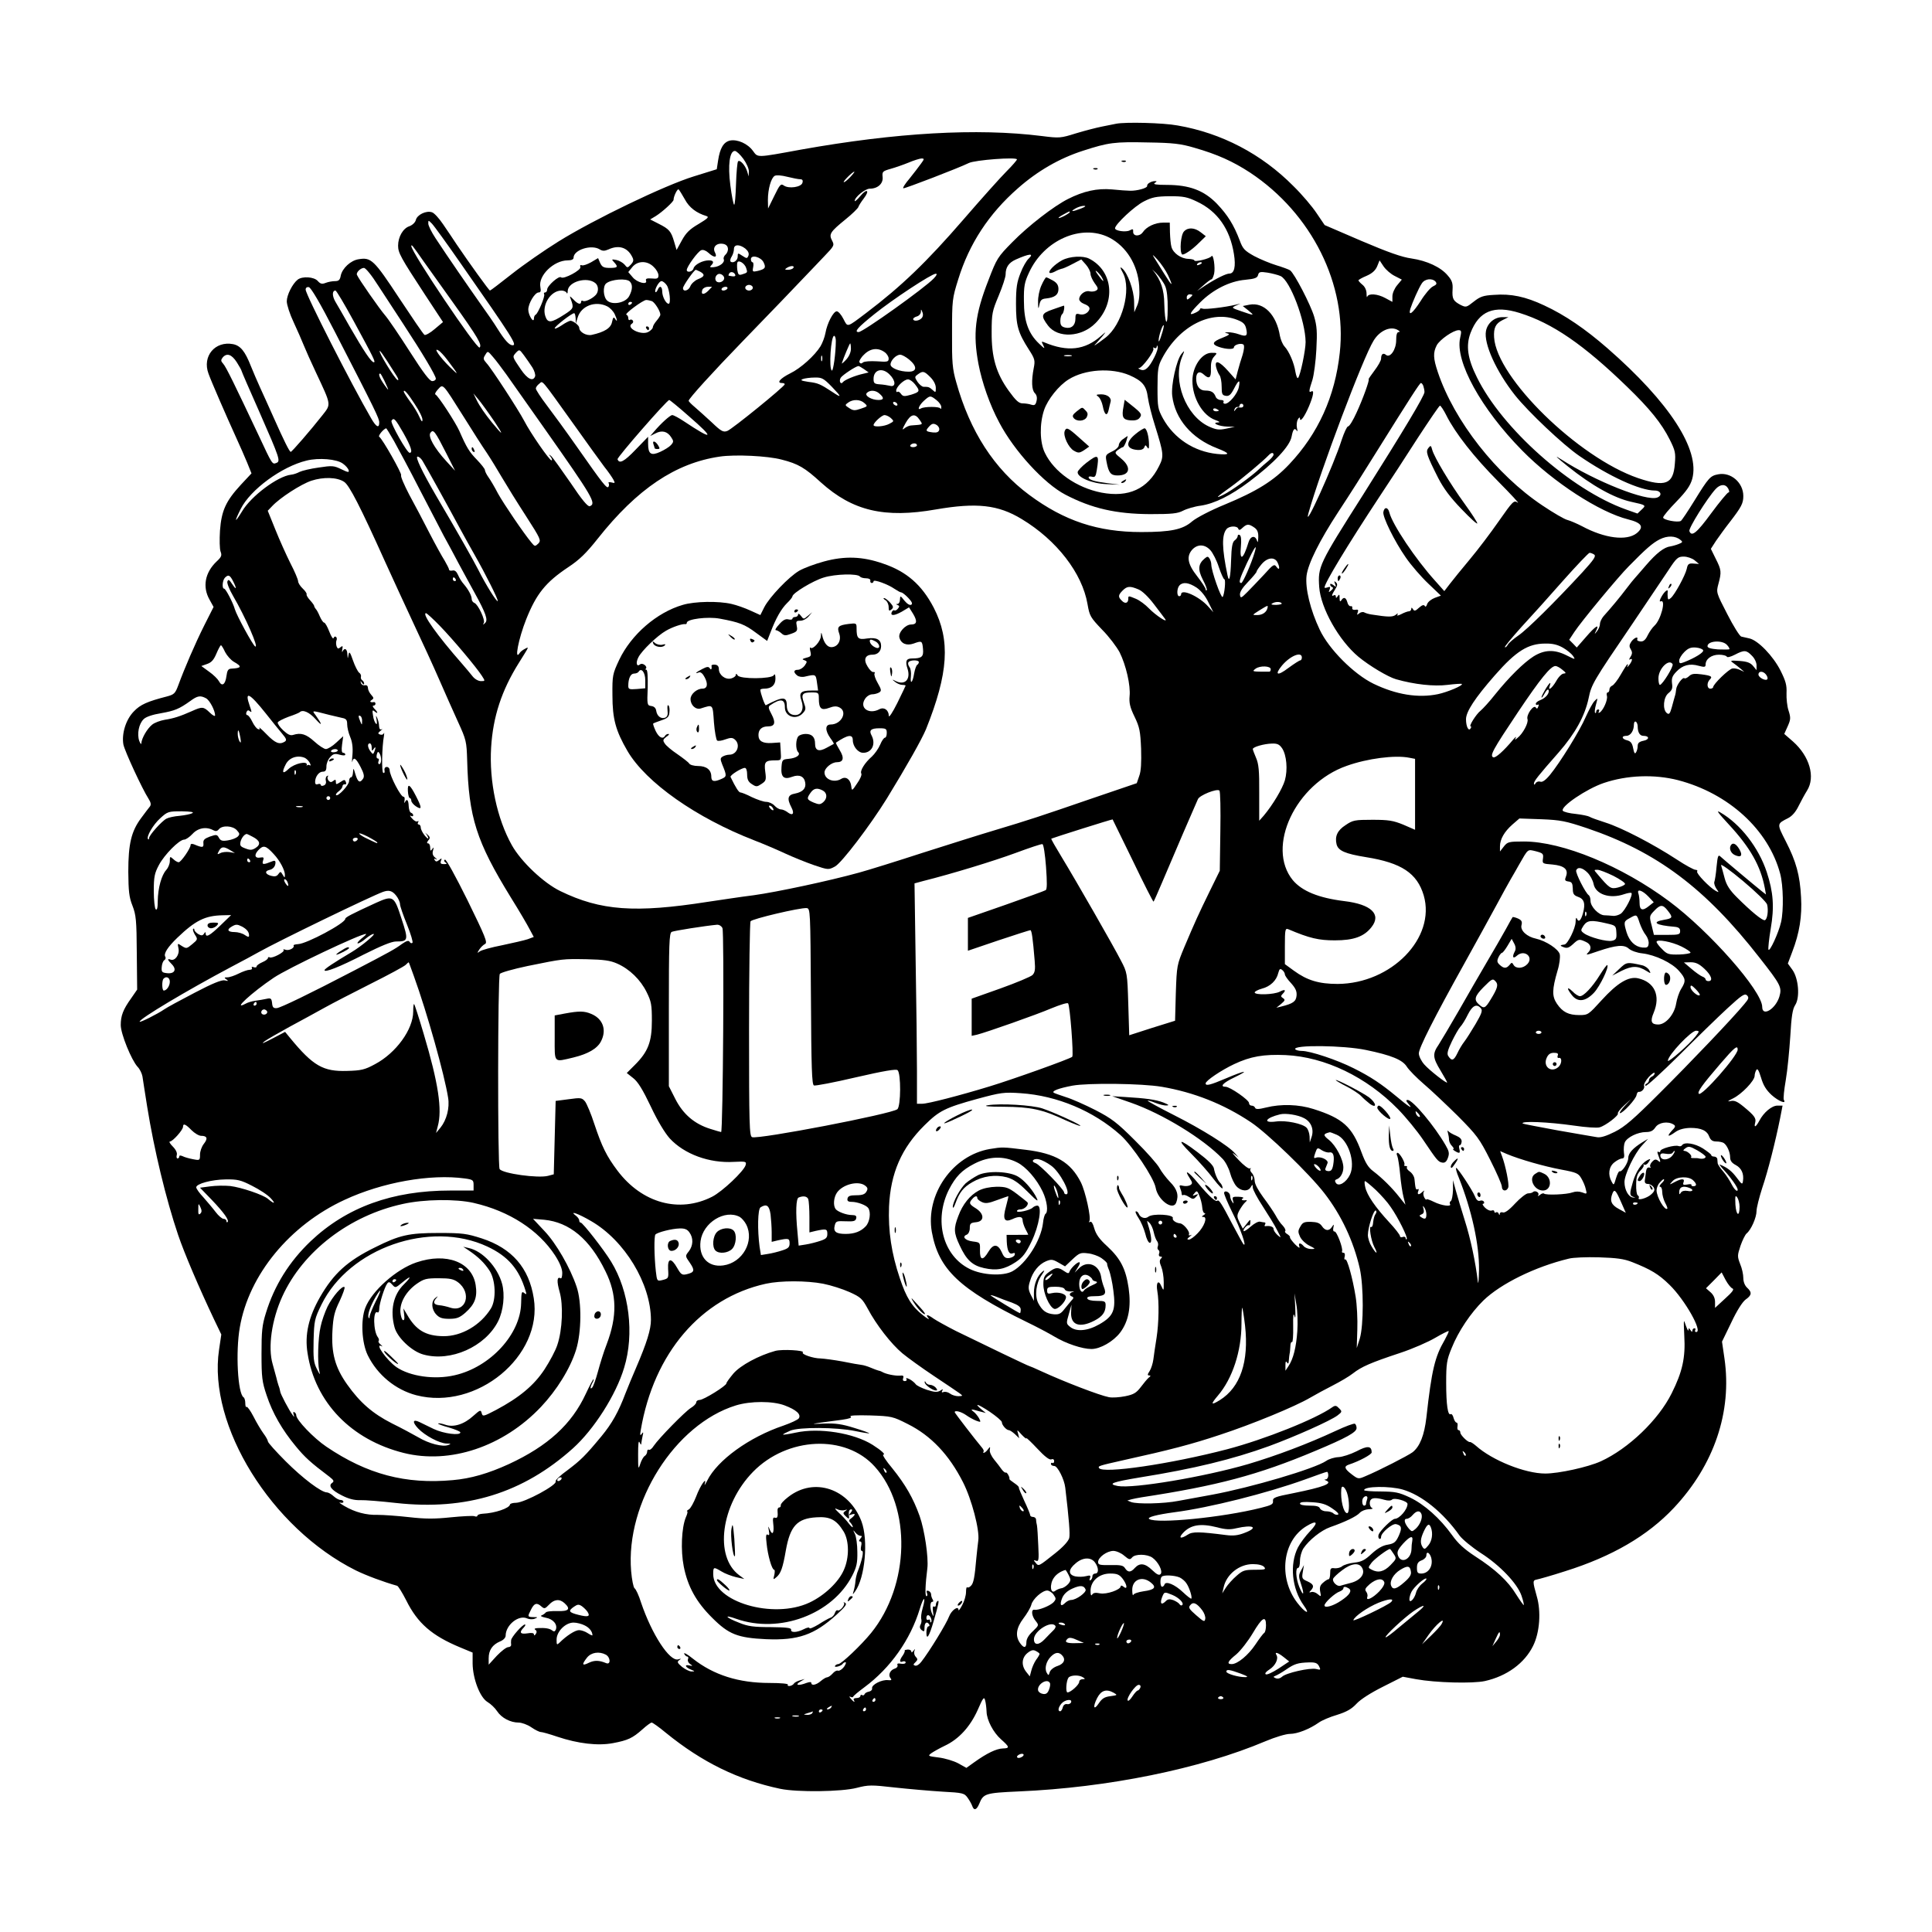<?xml version="1.0" standalone="no"?>
<!DOCTYPE svg PUBLIC "-//W3C//DTD SVG 20010904//EN"
 "http://www.w3.org/TR/2001/REC-SVG-20010904/DTD/svg10.dtd">
<svg version="1.0" xmlns="http://www.w3.org/2000/svg"
 width="1024pt" height="1024pt" viewBox="0 0 1024 1024"
 preserveAspectRatio="xMidYMid meet">
<g transform="translate(0,1024) scale(0.1,-0.1)"
fill="#000000" stroke="none">
<path d="M5915 9584 c-11 -2 -45 -9 -75 -15 -30 -6 -92 -22 -138 -36 -80 -25
-86 -26 -180 -14 -343 43 -773 18 -1277 -72 -240 -44 -227 -43 -254 -7 -28 39
-83 63 -122 55 -34 -8 -53 -40 -63 -106 l-7 -46 -122 -38 c-153 -47 -529 -228
-717 -345 -74 -46 -185 -123 -247 -172 -61 -48 -113 -88 -116 -88 -5 0 -110
146 -177 245 -18 28 -51 76 -72 107 -21 31 -47 60 -59 63 -30 10 -78 -13 -85
-41 -3 -13 -18 -27 -34 -33 -34 -11 -60 -57 -60 -103 0 -38 13 -62 142 -259
l96 -146 -44 -37 c-24 -21 -49 -34 -54 -31 -6 3 -66 92 -135 196 -133 202
-148 216 -214 205 -42 -6 -87 -48 -95 -87 -4 -23 -11 -29 -30 -29 -14 0 -36
-4 -49 -9 -20 -8 -29 -6 -43 10 -20 22 -81 26 -106 7 -28 -22 -58 -82 -58
-115 0 -18 16 -68 36 -110 20 -43 44 -98 54 -123 10 -25 39 -90 65 -145 82
-175 81 -166 33 -227 -63 -80 -161 -193 -167 -193 -7 1 -35 57 -92 185 -23 52
-55 122 -70 155 -15 33 -37 84 -49 114 -31 79 -55 109 -95 117 -95 18 -164
-64 -130 -156 14 -40 96 -228 147 -340 19 -41 45 -101 58 -132 l23 -57 -57
-61 c-79 -86 -102 -136 -110 -242 -3 -48 -2 -98 3 -111 8 -21 5 -29 -21 -53
-62 -59 -76 -135 -37 -203 l21 -38 -50 -99 c-49 -98 -104 -226 -137 -316 -16
-43 -22 -49 -59 -59 -105 -27 -142 -43 -177 -80 -42 -43 -65 -118 -55 -175 7
-35 100 -236 133 -287 12 -19 15 -31 8 -41 -6 -7 -27 -35 -47 -62 -52 -70 -68
-136 -68 -285 1 -102 4 -134 22 -179 19 -49 22 -77 23 -250 l2 -195 -31 -45
c-44 -61 -56 -94 -56 -143 0 -47 57 -186 89 -221 12 -12 23 -35 26 -51 2 -17
14 -88 25 -160 37 -230 100 -491 164 -680 32 -95 110 -278 191 -449 l38 -79
-12 -81 c-60 -402 277 -945 724 -1169 57 -28 149 -62 220 -82 6 -2 27 -36 48
-77 60 -121 135 -187 287 -250 l65 -27 0 -58 c1 -81 39 -180 79 -204 17 -10
40 -32 51 -49 23 -35 70 -60 114 -60 16 0 47 -11 67 -25 20 -14 43 -25 50 -25
8 0 47 -11 88 -25 111 -37 215 -49 295 -34 79 15 103 26 156 73 22 20 44 36
49 36 5 0 39 -24 75 -54 193 -157 384 -250 606 -297 91 -19 326 -16 406 5 62
16 77 16 200 2 74 -8 187 -18 252 -22 112 -6 118 -8 136 -33 10 -14 21 -34 24
-43 9 -26 23 -22 37 11 22 55 32 58 209 66 472 20 963 120 1308 266 52 22 109
39 130 39 40 0 105 26 153 60 15 11 59 30 97 41 51 16 77 31 103 59 21 23 76
58 140 90 l105 53 70 -13 c104 -19 300 -24 365 -10 117 26 211 95 256 187 35
71 43 182 19 263 -22 78 -22 84 0 88 11 2 79 21 150 44 249 78 438 188 577
336 213 227 309 509 268 792 l-13 89 49 101 c30 64 59 109 76 122 33 23 35 38
8 63 -12 11 -20 31 -20 51 0 19 -7 52 -17 75 -15 39 -15 45 2 96 10 29 25 59
32 65 24 19 53 85 53 119 0 17 14 72 30 122 31 91 70 246 95 370 l13 67 -27 0
c-30 0 -73 -36 -96 -80 -18 -34 -30 -40 -22 -10 6 23 -4 37 -61 84 -34 28 -50
35 -70 30 -19 -4 -15 0 13 14 46 22 115 94 115 120 0 9 4 23 9 31 6 10 13 -2
25 -41 12 -41 27 -65 56 -92 37 -33 80 -50 65 -26 -4 6 1 53 10 105 9 52 19
157 24 233 6 105 12 144 26 165 26 40 18 141 -15 187 l-24 33 23 61 c39 101
53 191 47 291 -6 116 -26 189 -81 296 -48 94 -48 92 13 123 21 11 40 33 55 64
13 26 33 63 45 82 45 72 13 182 -75 260 l-46 40 18 40 c16 36 17 45 5 83 -8
23 -12 65 -11 93 2 42 -4 64 -32 120 -39 77 -118 159 -164 170 -15 3 -35 8
-44 10 -8 2 -42 56 -74 119 -59 114 -59 115 -47 160 17 63 16 74 -14 133 l-26
53 27 42 c16 23 49 69 75 102 60 78 70 97 70 136 0 71 -66 128 -133 115 -42
-8 -50 -16 -127 -141 -34 -55 -66 -103 -71 -106 -16 -10 -94 5 -94 18 0 7 32
45 71 85 53 55 73 84 83 119 43 154 -120 406 -449 693 -117 102 -225 176 -335
227 -100 47 -176 63 -267 56 -56 -3 -73 -9 -107 -36 -39 -31 -41 -31 -70 -17
-39 21 -45 32 -42 82 2 32 -3 48 -25 73 -37 45 -111 79 -193 91 -51 7 -124 33
-265 93 l-195 84 -42 62 c-23 35 -78 100 -123 144 -169 171 -382 282 -615 322
-75 14 -275 19 -326 9z m415 -127 c122 -35 204 -72 296 -132 327 -217 515
-594 475 -955 -25 -231 -114 -428 -268 -591 -82 -87 -172 -143 -341 -213 -78
-32 -150 -70 -173 -89 -50 -44 -114 -57 -270 -57 -230 0 -408 59 -594 197
-185 137 -314 336 -387 598 -20 70 -23 103 -22 260 0 174 1 183 33 285 58 188
162 347 316 482 103 91 220 159 345 199 136 44 167 48 345 44 133 -2 174 -7
245 -28z m-2390 -59 c16 -22 30 -53 29 -67 l-1 -26 -8 27 c-10 32 -38 63 -48
53 -4 -3 -9 -58 -11 -121 -2 -62 -6 -112 -10 -109 -4 2 -13 48 -20 103 -14
107 -4 182 24 182 8 0 28 -19 45 -42z m941 -26 c-11 -16 -38 -50 -60 -78 -23
-27 -38 -50 -33 -52 8 -2 292 107 347 134 32 16 255 33 255 19 0 -4 -25 -33
-56 -64 -31 -31 -134 -146 -229 -256 -194 -224 -327 -352 -513 -493 -106 -80
-98 -78 -122 -32 -11 22 -27 40 -35 40 -18 0 -51 -63 -60 -115 -4 -22 -16 -53
-26 -70 -30 -49 -105 -117 -161 -144 -52 -26 -74 -51 -44 -51 9 0 16 -3 15 -7
-1 -12 -278 -237 -304 -247 -21 -8 -32 -3 -82 45 -32 30 -73 66 -90 81 -18 15
-33 30 -33 34 0 11 126 150 285 314 116 119 301 312 375 390 3 3 29 31 59 62
53 55 54 58 41 83 -18 34 -10 46 71 112 35 28 65 58 68 65 2 7 15 28 29 46 34
44 17 56 -19 12 -16 -19 -29 -30 -29 -25 0 20 55 65 80 65 42 0 72 27 68 62
-3 28 0 31 42 43 25 7 68 22 95 33 28 12 58 21 68 22 17 0 17 -2 -2 -28z
m-376 -72 c-16 -16 -30 -28 -33 -25 -4 4 47 55 56 55 3 0 -7 -13 -23 -30z
m-264 -10 c12 0 16 -6 12 -19 -6 -23 -73 -33 -99 -14 -15 11 -21 5 -50 -55
l-33 -67 -1 45 c0 58 17 117 36 128 9 5 36 3 67 -5 28 -7 59 -13 68 -13z
m-611 -107 c23 -43 61 -72 114 -88 16 -5 7 -13 -41 -42 -48 -28 -67 -47 -89
-87 l-28 -51 -13 44 c-16 55 -26 67 -82 95 l-45 23 30 18 c35 22 94 76 94 86
0 19 21 61 27 55 4 -4 19 -28 33 -53z m-1189 -338 c278 -398 301 -435 276
-435 -18 0 -42 27 -81 89 -17 28 -58 87 -91 133 -60 85 -170 244 -237 346 -21
32 -38 66 -38 77 0 19 0 19 19 0 11 -11 79 -105 152 -210z m1417 79 c2 -11 -4
-26 -12 -33 -8 -7 -13 -18 -10 -25 7 -17 -21 -39 -53 -42 -20 -2 -23 0 -14 9
17 17 13 27 -12 27 -33 0 -75 -22 -81 -42 -4 -19 -36 -25 -36 -9 0 17 59 99
77 105 9 4 25 -2 38 -14 29 -27 49 -27 35 1 -15 27 5 51 39 47 17 -2 27 -10
29 -24z m-1615 -66 c21 -29 91 -128 157 -220 135 -189 156 -226 142 -240 -13
-13 -363 507 -362 538 1 10 5 5 63 -78z m1708 64 c15 -13 20 -25 16 -37 -7
-16 -9 -16 -32 -1 -24 16 -25 16 -25 -4 0 -21 -25 -38 -38 -26 -3 4 -1 16 6
26 7 11 12 29 12 40 0 26 30 26 61 2z m-772 -4 c15 -9 25 -9 46 0 54 25 99 11
124 -36 11 -20 10 -27 -5 -44 -18 -19 -19 -19 -34 0 -9 10 -28 21 -43 24 -26
5 -27 4 -12 -12 23 -25 19 -30 -23 -30 -32 0 -41 5 -51 26 l-11 26 -37 -22
c-20 -11 -42 -19 -49 -16 -8 3 -11 0 -8 -9 7 -16 -89 -67 -102 -55 -11 11 -74
-45 -74 -65 0 -8 -5 -15 -11 -15 -5 0 -8 -4 -5 -9 7 -10 -33 -104 -45 -109 -5
-2 -9 -11 -9 -20 -1 -29 -30 18 -30 47 0 33 35 91 55 91 11 0 13 7 9 29 -12
60 71 141 145 141 20 0 31 5 31 14 0 42 95 72 139 44z m868 -68 c14 -29 9 -36
-31 -46 -27 -6 -29 -5 -24 20 3 14 1 26 -3 26 -5 0 -9 7 -9 16 0 26 52 13 67
-16z m-92 -31 c8 -24 7 -24 -21 -33 -18 -6 -22 -2 -26 22 -2 16 -2 34 0 40 5
17 39 -3 47 -29z m3438 -42 l37 -19 -25 -30 c-14 -17 -25 -42 -25 -59 l0 -29
-37 20 c-42 23 -89 26 -96 8 -2 -7 -4 0 -4 16 0 18 -9 37 -22 47 -11 9 -21 20
-21 23 0 3 19 14 43 24 30 13 47 29 56 50 l13 32 22 -33 c12 -17 38 -40 59
-50z m-3928 48 c14 -13 25 -33 25 -44 0 -17 -6 -20 -35 -17 -27 2 -34 -1 -31
-11 10 -25 -48 -11 -71 18 l-23 27 21 26 c28 35 80 36 114 1z m740 -5 c-3 -5
-16 -10 -28 -10 -18 0 -19 2 -7 10 20 13 43 13 35 0z m-2201 -93 c33 -50 92
-141 132 -202 103 -157 174 -276 174 -292 0 -7 -9 -13 -19 -13 -14 0 -47 44
-120 158 -55 86 -114 173 -131 192 -27 31 -139 191 -148 213 -6 12 19 37 37
37 9 0 41 -39 75 -93z m1707 73 c27 -15 24 -26 -12 -40 -17 -7 -35 -24 -40
-37 -9 -24 -39 -32 -39 -10 0 12 59 97 68 97 2 0 12 -5 23 -10z m186 -17 c3
-9 -8 -10 -35 -4 -2 1 0 6 3 12 8 12 27 7 32 -8z m-59 -14 c4 -19 -27 -34 -41
-20 -14 14 0 43 20 39 10 -2 19 -10 21 -19z m1111 -5 c-46 -49 -375 -284 -398
-284 -26 0 -5 24 82 94 98 79 303 214 326 215 10 1 6 -8 -10 -25z m-1793 -25
c17 -14 18 -46 1 -63 -20 -21 -57 -37 -67 -31 -6 3 -10 1 -10 -4 0 -18 -18
-13 -41 12 -20 20 -21 20 -14 2 17 -46 16 -50 -32 -81 -73 -47 -90 -48 -103
-9 -19 59 29 135 86 135 12 0 25 -6 27 -12 3 -7 6 -3 6 10 2 49 103 78 147 41z
m182 9 c16 -16 15 -43 -3 -77 -18 -36 -89 -50 -117 -24 -21 19 -24 76 -5 91
27 22 107 28 125 10z m4271 -1 c8 -11 5 -16 -14 -25 -13 -6 -43 -41 -65 -77
-42 -65 -67 -85 -55 -42 11 34 44 110 61 135 16 25 55 29 73 9z m-4075 -19
c15 -22 23 -98 10 -98 -14 0 -33 36 -34 63 0 30 -14 36 -24 11 -4 -9 -9 -15
-12 -12 -8 9 18 58 32 58 7 0 20 -10 28 -22z m456 -13 c0 -8 -9 -15 -20 -15
-11 0 -20 7 -20 15 0 8 9 15 20 15 11 0 20 -7 20 -15z m-2217 -230 c220 -427
237 -463 237 -484 0 -33 -16 -25 -43 22 -104 179 -347 656 -347 682 0 10 7 15
17 13 11 -2 60 -85 136 -233z m1980 213 c-24 -23 -40 -20 -30 7 4 8 17 15 29
15 l22 0 -21 -22z m102 12 c-3 -5 -13 -10 -21 -10 -8 0 -12 5 -9 10 3 6 13 10
21 10 8 0 12 -4 9 -10z m-1983 -167 c112 -206 120 -223 109 -223 -13 0 -52 58
-127 188 -32 57 -67 117 -77 134 -17 30 -17 58 1 58 5 0 47 -71 94 -157z
m1583 101 c15 -6 45 -53 45 -72 0 -5 -9 -19 -20 -32 -11 -13 -20 -28 -20 -35
0 -6 -11 -17 -23 -24 -39 -21 -123 22 -87 44 6 4 8 11 4 16 -3 5 -10 7 -15 4
-5 -4 -9 0 -9 9 0 8 -4 16 -10 18 -12 4 88 78 105 78 8 0 21 -3 30 -6z m-105
-8 c0 -3 -4 -8 -10 -11 -5 -3 -10 -1 -10 4 0 6 5 11 10 11 6 0 10 -2 10 -4z
m-131 -20 c15 -8 32 -26 39 -41 14 -31 16 -46 2 -25 -7 12 -11 8 -16 -16 -6
-33 -40 -54 -108 -69 -28 -6 -66 15 -66 38 0 12 -31 36 -46 37 -6 0 -28 -11
-48 -25 -20 -13 -36 -20 -36 -15 0 10 89 79 103 80 4 0 7 -12 8 -27 l1 -28 9
30 c18 64 95 93 158 61z m1665 -63 c-14 -15 -44 -17 -44 -4 0 5 9 11 20 14 11
3 20 13 21 24 0 16 1 16 8 -2 5 -12 3 -24 -5 -32z m3171 28 c173 -54 338 -167
569 -391 120 -116 183 -194 226 -280 29 -58 32 -71 27 -128 -8 -109 -50 -125
-195 -76 -317 109 -750 532 -763 746 -3 50 8 73 44 91 l32 16 -31 0 c-42 1
-80 -31 -88 -73 -13 -67 55 -216 154 -341 71 -89 254 -262 340 -321 158 -109
323 -184 401 -184 32 0 41 -26 13 -37 -57 -22 -327 85 -509 202 -39 25 -32 17
35 -37 127 -102 245 -168 337 -188 78 -17 79 -18 54 -41 l-22 -21 -62 22
c-291 104 -656 429 -789 700 -50 100 -59 168 -34 235 45 117 124 149 261 106z
m-645 -91 c10 -6 11 -10 3 -10 -9 0 -13 -15 -13 -43 0 -50 -32 -96 -54 -78
-15 13 -26 4 -26 -20 0 -10 -16 -38 -35 -63 -19 -25 -33 -46 -31 -46 7 0 -30
-104 -64 -177 -18 -40 -38 -73 -45 -73 -6 0 -21 -33 -34 -72 -42 -133 -205
-493 -176 -388 63 224 290 826 345 914 33 55 92 80 130 56z m329 -41 c-28
-123 111 -376 329 -597 165 -168 410 -327 562 -365 72 -18 85 -40 45 -73 -53
-42 -169 -28 -290 37 -27 14 -62 29 -77 33 -15 3 -75 38 -133 77 -244 163
-467 447 -554 706 -25 74 -26 104 -6 143 16 30 88 80 116 80 15 0 16 -6 8 -41z
m-3309 -16 c0 -65 -14 -162 -21 -157 -17 10 -5 184 12 184 5 0 9 -12 9 -27z
m80 -42 c0 -18 -10 -41 -26 -58 -14 -15 -24 -23 -22 -18 9 29 41 105 44 105 2
0 4 -13 4 -29z m-2138 -60 c61 -81 63 -86 12 -36 -54 53 -89 105 -61 88 9 -4
31 -28 49 -52z m450 -39 c11 -18 17 -39 14 -47 -11 -29 -41 -14 -76 38 -46 68
-45 65 -25 88 18 18 18 18 42 -14 13 -17 33 -47 45 -65z m1866 82 c12 -8 22
-24 22 -34 0 -18 -6 -19 -62 -15 -34 2 -67 0 -74 -6 -8 -7 -14 -7 -19 1 -3 5
7 24 24 40 33 34 74 39 109 14z m-2637 -46 c19 -29 41 -65 51 -80 10 -16 12
-25 5 -22 -15 6 -105 154 -94 154 3 0 20 -24 38 -52z m633 -73 c23 -33 114
-161 201 -285 259 -368 277 -399 241 -413 -10 -4 -42 34 -102 124 -49 71 -95
135 -103 142 -14 11 -14 10 -2 -5 7 -10 9 -18 4 -18 -11 0 -111 144 -145 210
-31 59 -174 279 -200 306 -17 19 -18 25 -6 43 13 22 13 22 41 -11 16 -18 47
-60 71 -93z m-1429 65 c14 -22 25 -42 25 -45 0 -3 43 -102 95 -219 109 -248
113 -261 89 -270 -21 -8 -21 -8 -92 144 -127 269 -174 366 -189 382 -13 14
-13 20 -3 33 22 26 48 17 75 -25z m3102 8 c-3 -7 -5 -2 -5 12 0 14 2 19 5 13
2 -7 2 -19 0 -25z m462 6 c43 -36 42 -64 -3 -64 -47 0 -96 19 -96 38 0 22 30
52 51 52 10 0 31 -12 48 -26z m-239 -51 l24 -17 -29 -7 c-45 -10 -99 -33 -107
-44 -12 -16 -23 5 -12 23 10 15 80 61 94 62 3 0 17 -8 30 -17z m135 -28 c33
-32 34 -68 3 -60 -13 3 -38 7 -55 8 -29 2 -33 6 -33 29 0 49 47 62 85 23z
m216 -14 c18 -18 29 -40 29 -57 0 -25 -1 -26 -17 -11 -18 16 -22 17 -48 17 -8
0 -22 12 -32 26 -16 25 -16 27 2 40 26 19 33 18 66 -15z m-2894 -18 c27 -59
27 -60 -1 -21 -24 34 -33 58 -21 58 3 0 12 -17 22 -37z m2372 -33 c53 -55 54
-62 2 -27 -64 42 -76 47 -126 53 -38 6 -45 9 -30 15 11 4 39 8 63 8 38 1 47
-4 91 -49z m440 14 c29 -37 27 -41 -20 -56 -36 -10 -43 -10 -54 5 -6 9 -15 14
-18 10 -4 -3 -7 0 -7 7 0 19 41 59 62 59 9 1 26 -11 37 -25z m-1811 -209 c70
-99 145 -202 165 -229 21 -26 42 -57 48 -68 10 -19 9 -20 -10 -15 -12 3 -19 1
-15 -4 3 -5 2 -14 -1 -19 -8 -12 -28 13 -166 210 -56 80 -129 180 -161 222
-32 42 -58 82 -58 89 0 6 8 18 18 25 20 16 3 36 180 -211z m4506 199 c3 -9 6
-23 6 -32 0 -20 -112 -206 -324 -542 -237 -373 -241 -383 -234 -491 8 -113
105 -284 208 -370 58 -48 157 -107 199 -119 98 -28 202 -39 273 -30 40 5 74 7
76 5 8 -8 -75 -43 -126 -54 -105 -22 -222 -3 -342 55 -105 51 -237 184 -285
286 -50 105 -78 220 -70 287 8 64 69 186 167 336 71 108 122 189 208 327 171
274 225 358 231 358 4 0 10 -7 13 -16z m-5089 -159 c48 -77 104 -165 125 -195
20 -30 56 -89 80 -130 24 -41 81 -133 127 -204 79 -123 82 -130 66 -147 -17
-16 -19 -16 -36 5 -41 49 -147 205 -178 261 -17 33 -40 72 -51 87 -10 14 -18
31 -18 37 0 6 -19 30 -42 54 -41 42 -55 65 -93 152 -21 47 -113 188 -127 194
-5 2 1 14 13 27 28 30 22 37 134 -141z m-256 62 c23 -34 41 -71 40 -82 0 -14
-5 -10 -16 15 -8 19 -30 56 -49 81 -19 26 -34 50 -34 53 0 16 21 -8 59 -67z
m2463 56 c25 -22 23 -33 -6 -33 -37 0 -75 23 -62 37 16 17 47 16 68 -4z
m-2041 -148 c51 -76 46 -77 -13 -5 -37 45 -67 89 -82 120 l-17 35 25 -30 c14
-16 53 -70 87 -120z m2343 114 c14 -11 26 -28 25 -37 0 -9 -2 -12 -5 -7 -4 11
-86 11 -103 0 -22 -13 -10 17 15 40 33 30 35 30 68 4z m-1313 -85 c140 -121
130 -131 -26 -27 -27 18 -55 33 -62 33 -11 0 -59 -43 -97 -88 l-20 -23 28 14
c34 18 63 11 83 -20 14 -21 14 -25 -1 -42 -9 -10 -35 -26 -57 -36 -48 -22 -64
-12 -64 43 l0 37 -66 -68 c-61 -64 -87 -77 -96 -51 -3 10 262 314 274 314 3 0
50 -38 104 -86z m931 69 c18 -16 17 -17 -19 -29 -32 -11 -41 -11 -62 3 -23 15
-24 16 -6 29 26 19 65 18 87 -3z m173 -3 c3 -5 2 -10 -4 -10 -5 0 -13 5 -16
10 -3 6 -2 10 4 10 5 0 13 -4 16 -10z m2911 -62 c48 -95 147 -221 274 -349 69
-70 116 -120 104 -113 -20 14 -25 9 -100 -98 -43 -62 -112 -153 -154 -203 -41
-49 -89 -108 -105 -129 l-30 -39 -48 54 c-105 116 -227 299 -243 362 -7 30
-27 32 -32 3 -5 -25 59 -155 119 -241 28 -41 82 -103 119 -138 l67 -64 -33
-12 c-18 -7 -36 -21 -40 -33 -4 -13 -9 -17 -13 -9 -5 7 -14 4 -30 -10 -19 -18
-25 -19 -32 -8 -6 10 -9 10 -9 2 0 -7 -6 -13 -12 -13 -7 0 -26 -7 -41 -15 -18
-9 -25 -10 -20 -2 4 8 1 7 -10 -2 -16 -12 -39 -12 -128 2 -14 2 -31 7 -38 11
-6 4 -19 2 -27 -5 -12 -10 -13 -9 -8 5 5 13 2 17 -12 14 -11 -2 -18 2 -17 9 2
7 -2 12 -9 10 -6 -1 -14 8 -17 21 -7 26 -20 30 -32 10 -6 -9 -9 -6 -9 12 0 20
-2 22 -10 10 -7 -11 -10 -11 -10 -2 0 7 -4 10 -10 7 -15 -9 -12 2 6 31 13 20
14 28 5 37 -10 9 -11 8 -5 -8 7 -18 6 -18 -9 -6 -10 7 -17 9 -17 3 0 -6 5 -12
11 -14 7 -2 5 -9 -5 -17 -14 -12 -16 -12 -9 4 5 14 3 17 -10 12 -9 -3 -17 -4
-17 -1 0 23 121 223 291 481 52 78 144 219 204 313 61 93 113 170 117 170 4 0
20 -24 34 -52z m-2944 -14 c17 -16 17 -17 -8 -30 -27 -15 -84 -19 -84 -7 0 13
44 53 58 53 9 0 24 -7 34 -16z m152 -9 c18 -27 22 -25 -45 -30 -9 0 -25 -7
-35 -15 -14 -12 -13 -6 6 28 27 48 50 53 74 17z m-2736 -70 c41 -73 51 -105
33 -105 -14 0 -103 158 -96 170 12 19 20 10 63 -65z m2840 17 c-3 -12 -12 -16
-33 -14 -39 5 -42 8 -20 32 14 15 22 17 37 9 11 -6 18 -18 16 -27z m-2890 -59
c21 -38 82 -151 134 -253 53 -102 111 -214 130 -250 20 -36 55 -101 78 -145
24 -44 62 -115 86 -158 59 -107 72 -144 55 -159 -11 -11 -13 -10 -7 0 9 16
-30 98 -49 106 -8 3 -15 12 -15 21 0 18 -18 51 -42 79 -10 11 -24 33 -30 48
-9 20 -18 27 -30 24 -10 -2 -18 0 -18 5 0 5 -11 26 -23 47 -13 20 -50 87 -81
147 -31 61 -79 152 -107 203 -27 52 -47 98 -43 103 5 9 -99 193 -116 204 -8 5
23 42 37 45 1 0 20 -30 41 -67z m278 -67 l46 -91 -46 50 c-65 71 -100 134 -84
152 15 19 23 9 84 -111z m2494 44 c0 -5 -9 -10 -21 -10 -11 0 -17 5 -14 10 3
6 13 10 21 10 8 0 14 -4 14 -10z m-717 -76 c87 -22 123 -43 208 -121 168 -151
336 -191 610 -143 215 37 329 25 454 -51 186 -112 321 -287 349 -451 11 -63
15 -70 77 -135 37 -37 78 -92 93 -120 34 -68 59 -176 53 -233 -3 -35 2 -59 26
-108 27 -56 31 -77 35 -170 2 -73 0 -119 -10 -145 l-13 -38 -235 -80 c-273
-94 -336 -115 -520 -170 -74 -22 -245 -76 -380 -119 -135 -44 -286 -91 -337
-105 -159 -44 -436 -103 -559 -120 -66 -8 -175 -25 -244 -35 -384 -60 -566
-47 -780 57 -89 43 -208 156 -257 243 -79 141 -121 339 -110 519 10 163 56
302 146 446 58 93 56 88 33 76 -12 -6 -24 -16 -27 -21 -31 -49 -7 75 34 178
54 135 103 196 223 276 59 39 95 74 156 151 209 264 413 401 647 435 81 12
253 4 328 -16z m-1904 -6 c17 -27 147 -262 201 -363 21 -38 54 -99 75 -135 57
-100 128 -241 123 -246 -6 -5 -65 90 -102 164 -26 51 -107 195 -226 397 -73
126 -111 205 -97 205 7 0 19 -10 26 -22z m-422 -15 c16 -11 29 -27 31 -36 3
-12 -4 -11 -39 6 -39 19 -48 20 -120 9 -44 -6 -89 -17 -101 -23 -13 -7 -33
-14 -46 -15 -70 -8 -211 -113 -259 -194 -40 -65 -43 -59 -7 13 51 102 217 224
349 256 65 16 160 8 192 -16z m7 -97 c27 -17 86 -132 216 -421 40 -88 108
-236 152 -330 44 -93 105 -226 135 -295 30 -69 75 -170 100 -225 44 -96 46
-105 49 -205 8 -303 49 -430 231 -726 45 -72 90 -149 101 -171 l21 -39 -32
-12 c-18 -6 -79 -20 -136 -32 -57 -11 -111 -26 -119 -33 -13 -10 -14 -9 -2 10
8 12 21 25 31 30 14 7 1 39 -93 231 -64 129 -114 220 -120 216 -6 -4 -5 -10 3
-15 10 -6 8 -9 -8 -9 -17 0 -21 4 -16 18 6 14 4 15 -9 4 -13 -10 -18 -10 -24
-1 -5 8 -3 10 7 5 8 -4 6 -1 -4 8 -13 10 -17 22 -12 38 5 18 4 20 -4 8 -9 -12
-11 -11 -11 8 0 12 -5 22 -11 22 -8 0 -7 5 1 16 11 12 10 18 -6 32 -10 9 -13
10 -6 3 6 -8 12 -19 12 -24 0 -5 -9 2 -20 16 -11 14 -20 32 -20 41 0 9 -5 16
-11 16 -5 0 -7 5 -3 12 4 6 3 8 -3 5 -6 -4 -19 3 -29 15 -11 12 -13 18 -6 14
6 -4 12 -3 12 3 0 5 -5 11 -11 13 -7 2 -12 18 -13 36 -1 33 -10 41 -20 20 -4
-7 -4 -3 -2 9 2 12 0 21 -5 20 -14 -3 -74 112 -74 142 0 9 -7 16 -15 16 -9 0
-14 -7 -12 -19 2 -10 -1 -15 -7 -12 -9 6 -7 136 4 196 2 14 2 20 -1 13 -3 -7
-12 -9 -20 -6 -12 4 -12 8 3 20 10 8 12 12 6 8 -9 -4 -13 2 -14 17 0 13 -5 32
-10 43 -7 16 -8 14 -3 -10 3 -20 2 -27 -4 -20 -6 6 -13 25 -15 43 -5 28 -3 31
9 21 19 -16 18 -4 -2 15 -8 9 -11 16 -5 16 6 0 11 4 11 10 0 5 -3 9 -7 9 -20
-3 -27 2 -13 11 12 8 12 11 -3 28 -9 10 -17 26 -17 36 0 10 -6 16 -16 14 -10
-2 -19 4 -21 12 -4 13 -3 13 6 0 7 -9 11 -10 11 -3 0 6 -5 15 -11 18 -5 4 -8
12 -6 18 2 7 -2 17 -10 22 -7 6 -22 35 -32 64 -16 46 -20 51 -24 30 -4 -23 -4
-23 -6 4 -1 28 -15 36 -25 15 -4 -7 -4 -3 -2 10 4 19 2 21 -10 11 -11 -9 -15
-8 -20 5 -3 9 -4 23 -1 31 4 8 2 17 -3 20 -4 3 -10 0 -12 -7 -3 -7 -13 9 -23
35 -10 26 -22 47 -27 47 -5 0 -15 15 -23 33 -7 17 -17 36 -22 40 -4 5 -8 12
-8 16 0 3 -10 17 -22 30 -12 13 -20 27 -18 31 2 4 -7 18 -20 30 -14 13 -25 31
-25 39 0 9 -18 52 -41 96 -22 44 -58 124 -80 179 l-40 99 23 24 c42 45 152
116 208 135 64 21 137 19 174 -6z m7336 -36 c6 -12 7 -20 1 -20 -5 0 -46 -49
-91 -110 -77 -105 -104 -127 -116 -95 -6 14 95 175 139 223 25 27 53 28 67 2z
m-2512 -206 c16 -11 22 -25 21 -52 -1 -26 -3 -31 -7 -17 -10 30 -35 24 -45
-10 -28 -92 -48 -102 -40 -21 3 34 1 56 -6 60 -6 4 -11 2 -11 -5 0 -6 -7 -17
-16 -23 -12 -9 -17 -34 -19 -105 -3 -93 -10 -123 -19 -80 -30 143 -31 214 -5
245 14 17 56 18 62 2 3 -10 10 -8 23 5 23 21 33 21 62 1z m2259 -66 c13 -10
11 -13 -9 -21 -12 -5 -33 -11 -45 -13 -33 -4 -74 -36 -129 -100 -27 -32 -54
-62 -59 -68 -6 -6 -26 -31 -45 -56 -33 -44 -83 -104 -121 -146 -10 -12 -19
-30 -19 -41 0 -11 -7 -28 -16 -39 -14 -18 -15 -18 -4 4 19 38 -4 24 -54 -34
l-49 -56 -20 21 -20 20 27 41 c35 54 234 294 288 348 92 94 127 124 164 143
41 21 84 20 111 -3z m-2492 -54 c13 -14 34 -55 45 -90 12 -35 25 -64 29 -64 9
0 1 -83 -9 -94 -8 -8 -60 139 -60 172 0 9 -4 23 -9 31 -8 13 -12 13 -26 1 -35
-29 -37 -59 -10 -112 15 -28 24 -53 21 -56 -3 -3 -6 -1 -6 5 0 6 -20 37 -45
69 -51 65 -58 106 -25 142 28 29 66 28 95 -4z m235 -11 c-17 -59 -63 -163 -71
-163 -16 0 -10 20 30 106 40 85 56 107 41 57z m1799 -12 c12 -8 -1 -27 -61
-93 -143 -155 -293 -304 -340 -336 -26 -18 -52 -40 -57 -50 -5 -9 -12 -15 -15
-12 -2 3 37 50 87 106 51 55 151 166 222 247 72 81 135 147 140 147 6 0 16 -4
24 -9z m532 -30 l24 -20 -29 2 c-25 2 -31 -2 -36 -28 -8 -35 -64 -138 -85
-155 -12 -10 -15 -9 -16 6 -1 11 -1 22 0 27 3 18 -16 4 -32 -24 -12 -21 -13
-30 -4 -26 28 11 0 -98 -34 -129 -11 -10 -27 -33 -36 -51 -14 -30 -28 -38 -50
-30 -5 1 -7 5 -5 10 5 16 -18 6 -32 -14 -11 -17 -12 -25 -3 -40 9 -15 9 -24
-1 -40 -8 -12 -9 -18 -3 -14 16 9 13 -8 -5 -31 -8 -10 -13 -13 -9 -6 3 6 4 12
1 12 -2 0 -18 -24 -35 -54 -17 -30 -38 -57 -46 -60 -8 -3 -15 -12 -15 -21 0
-8 -4 -15 -9 -15 -5 0 -7 -8 -4 -19 5 -20 -19 -75 -38 -87 -8 -4 -9 -3 -5 4 4
7 2 12 -3 12 -6 0 -11 -5 -11 -12 0 -6 -3 -9 -6 -6 -3 4 -1 23 5 44 10 37 10
37 -8 18 -10 -10 -30 -48 -46 -83 -31 -73 -138 -245 -190 -308 -24 -29 -41
-40 -51 -36 -9 3 -20 0 -25 -8 -5 -9 -9 -10 -9 -2 0 13 21 40 132 166 87 100
138 192 158 287 15 73 23 87 230 391 79 118 166 247 193 287 43 66 51 72 81
72 19 0 44 -9 57 -19z m-2211 -10 c15 -29 12 -48 -4 -26 -12 17 -17 15 -67
-41 -30 -32 -70 -74 -89 -93 -32 -32 -35 -33 -38 -14 -2 14 12 37 42 68 25 26
46 51 46 55 0 5 12 22 26 39 30 36 68 41 84 12z m-5535 -101 c21 -41 19 -51
-5 -15 -15 23 -20 26 -25 13 -3 -8 10 -42 30 -76 66 -113 140 -282 117 -268
-13 8 -97 163 -107 196 -10 36 -49 110 -57 110 -13 0 -9 45 4 58 18 18 26 15
43 -18z m1180 10 c3 -5 1 -10 -4 -10 -6 0 -11 5 -11 10 0 6 2 10 4 10 3 0 8
-4 11 -10z m3928 -45 c23 -16 47 -46 62 -78 l26 -52 -28 31 c-47 53 -143 96
-143 64 0 -5 -4 -10 -10 -10 -14 0 -13 43 2 58 19 19 50 14 91 -13z m-309 -9
c20 -8 52 -39 81 -77 27 -35 53 -70 59 -78 22 -29 -48 17 -84 54 -19 20 -50
43 -69 51 -41 17 -41 17 -41 0 0 -23 -17 -28 -34 -10 -21 20 -20 30 4 54 24
24 39 25 84 6z m759 -74 c3 -4 -10 -7 -29 -8 -22 0 -30 2 -22 7 16 11 45 11
51 1z m-75 -24 c-5 -23 -27 -38 -55 -38 -28 0 -27 0 12 25 47 29 46 28 43 13z
m-4387 -95 c68 -70 192 -217 223 -265 18 -28 18 -28 -5 -28 -14 0 -33 11 -44
25 -11 14 -37 45 -57 68 -130 148 -215 267 -190 267 4 0 37 -30 73 -67z m6822
-101 c10 -10 15 -21 13 -23 -2 -2 -29 -2 -60 -1 -38 3 -56 8 -56 17 0 29 79
34 103 7z m-869 -15 c21 -12 45 -32 53 -43 14 -21 13 -21 -33 2 -65 33 -118
31 -176 -5 -53 -34 -129 -109 -204 -202 -29 -37 -64 -75 -77 -86 -23 -18 -64
-83 -52 -83 4 0 3 -5 -1 -11 -10 -17 -24 10 -24 49 0 40 47 112 153 233 112
128 176 168 267 168 39 1 66 -6 94 -22z m-7091 -23 c10 -19 31 -43 47 -52 44
-25 41 -33 -15 -36 -16 -1 -21 -10 -25 -40 -6 -45 -24 -57 -40 -26 -6 11 -29
34 -52 50 l-41 30 31 11 c23 8 35 22 49 55 10 24 21 44 24 44 3 0 13 -16 22
-36z m7834 9 c4 -11 -45 -41 -102 -63 -21 -8 -25 -7 -25 9 0 10 12 30 27 45
21 21 35 26 62 24 19 -2 36 -8 38 -15z m258 -28 c14 -13 25 -36 25 -51 l0 -26
-18 22 c-14 17 -31 24 -73 27 -46 3 -51 2 -35 -9 10 -7 28 -21 40 -31 l21 -18
-22 10 c-12 6 -31 10 -41 8 -19 -3 -102 -83 -102 -99 0 -4 -7 -8 -15 -8 -18 0
-20 31 -3 48 16 16 9 21 -45 28 -37 5 -52 3 -65 -10 -10 -9 -21 -14 -24 -11
-9 9 -42 -36 -44 -58 -1 -12 -4 -29 -7 -37 -2 -8 -10 -34 -16 -58 -10 -36 -15
-41 -27 -31 -23 19 -18 85 10 106 18 15 22 25 18 51 -3 27 1 39 23 62 33 35
71 45 119 31 30 -8 36 -7 36 7 0 29 31 52 71 52 20 0 39 -5 41 -10 2 -6 20 -2
43 10 50 26 61 25 90 -5z m-2385 -10 c0 -8 -4 -15 -8 -15 -5 0 -33 -18 -63
-40 -59 -45 -76 -38 -34 13 44 52 105 76 105 42z m1965 -35 c7 -11 -54 -109
-67 -110 -5 0 -8 16 -8 35 0 51 56 106 75 75z m-2130 -27 c0 -7 -3 -13 -7 -13
-94 0 -94 0 -73 16 23 17 80 15 80 -3z m1546 -3 c20 -16 21 -19 7 -20 -10 0
-28 -18 -40 -40 -22 -38 -46 -56 -34 -25 3 8 4 15 2 15 -7 0 -46 -66 -46 -76
1 -5 8 5 17 21 10 18 18 25 21 17 5 -17 -16 -42 -45 -53 -13 -5 -23 -13 -23
-19 0 -6 4 -8 10 -5 6 3 7 -1 3 -10 -4 -12 -8 -13 -13 -5 -11 18 -52 -39 -44
-62 6 -19 -24 -76 -53 -99 -14 -12 -16 -12 -9 1 4 8 -2 4 -14 -10 -51 -61 -93
-98 -105 -94 -21 8 -3 40 130 239 120 179 174 245 199 245 8 0 24 -9 37 -20z
m1079 -25 c6 -8 10 -18 8 -23 -5 -15 -48 6 -48 23 0 19 24 20 40 0z m-7950
-208 c30 -38 68 -85 84 -104 24 -28 27 -36 15 -44 -28 -17 -50 -8 -96 39 -25
26 -43 41 -39 35 5 -8 2 -11 -7 -7 -7 2 -21 20 -30 39 -9 19 -21 35 -27 35 -5
0 -7 7 -4 15 5 11 10 13 19 5 10 -8 10 -3 -1 27 -30 85 -3 72 86 -40z m-318
82 c19 -10 48 -65 48 -91 0 -6 -13 0 -28 15 -33 32 -40 33 -95 8 -63 -28 -98
-39 -144 -46 -23 -4 -54 -15 -67 -26 -26 -21 -55 -71 -57 -98 0 -9 -5 -3 -11
12 -13 37 -2 92 24 116 12 12 48 24 92 31 72 13 95 22 155 65 38 28 53 30 83
14z m581 -111 c37 -41 36 -30 0 21 -20 27 -25 27 72 2 22 -5 52 -12 68 -16 22
-4 27 -11 27 -34 0 -16 7 -46 16 -67 11 -26 15 -56 12 -94 -3 -30 -3 -47 -1
-37 7 27 19 20 44 -28 17 -33 21 -49 14 -61 -17 -26 -28 -21 -41 21 -10 35
-12 37 -13 13 -1 -16 -5 -28 -11 -28 -5 0 -10 -9 -10 -20 0 -21 -59 -84 -69
-74 -3 3 3 12 14 20 11 8 20 20 20 27 1 7 6 11 13 10 6 -2 9 4 5 12 -5 14 -8
14 -29 0 -22 -14 -24 -14 -24 1 0 13 -3 14 -14 5 -10 -8 -16 -8 -25 2 -6 8 -7
18 -3 22 4 5 2 5 -5 2 -6 -4 -9 -15 -6 -26 3 -11 -2 -21 -11 -24 -9 -4 -16 -2
-16 3 0 5 -7 7 -15 4 -10 -4 -15 0 -15 11 0 28 20 55 40 55 15 0 20 7 20 28 0
16 9 38 20 49 16 18 25 20 50 13 18 -5 30 -5 30 1 0 5 -5 9 -11 9 -8 0 -10 14
-6 44 l6 44 -37 -34 c-20 -19 -45 -34 -55 -34 -9 0 -37 18 -61 40 -43 39 -71
48 -112 35 -15 -5 -29 2 -53 24 -18 17 -31 36 -29 42 2 6 28 19 57 30 30 10
56 21 59 24 16 16 51 1 85 -37z m246 -11 c0 -21 -1 -21 -9 -2 -12 28 -12 37 0
30 6 -3 10 -16 9 -28z m6761 -27 c0 -31 11 -50 30 -50 33 0 33 -20 1 -26 -23
-5 -31 -12 -31 -28 0 -11 -4 -27 -9 -34 -6 -10 -10 -3 -15 22 -5 27 -13 37
-31 42 -30 7 -33 24 -5 24 22 0 40 27 40 60 0 12 5 18 10 15 6 -3 10 -15 10
-25z m-7406 -60 c4 -25 3 -31 -4 -20 -5 8 -10 26 -10 39 0 32 6 24 14 -19z
m696 -52 c0 -19 2 -20 10 -8 11 17 13 9 4 -14 -6 -15 -8 -15 -20 1 -16 21 -18
43 -4 43 6 0 10 -10 10 -22z m4826 -5 c23 -36 30 -112 14 -169 -13 -44 -64
-130 -112 -187 l-24 -27 0 147 c1 120 -3 155 -17 187 -9 21 -17 42 -17 46 0
11 60 28 101 29 29 1 40 -4 55 -26z m-5006 -11 c0 -4 -9 -8 -20 -9 -11 -1 -18
2 -15 8 7 11 35 12 35 1z m230 -49 c0 -13 -4 -23 -10 -23 -5 0 -7 7 -4 15 4 8
2 15 -4 15 -6 0 -8 9 -5 21 4 16 8 17 14 7 5 -7 9 -23 9 -35z m-406 11 c9 -4
21 -15 27 -26 7 -13 7 -18 1 -14 -6 3 -12 3 -15 -1 -2 -5 -3 -3 -1 3 5 23 -65
8 -96 -21 -32 -31 -39 -21 -15 25 18 34 60 49 99 34z m5855 0 l31 -6 0 -188 0
-188 -62 27 c-54 22 -78 26 -164 26 -93 0 -104 -2 -142 -28 -44 -28 -58 -60
-48 -102 9 -34 45 -50 156 -68 188 -30 271 -85 306 -203 65 -225 -171 -467
-456 -469 -100 0 -162 19 -232 70 l-48 35 0 96 c0 88 2 95 18 89 113 -48 161
-59 247 -59 100 0 155 20 194 70 54 68 -1 121 -144 138 -137 17 -224 53 -273
111 -143 175 14 511 286 606 109 39 255 58 331 43z m-5902 -86 c-3 -8 -6 -5
-6 6 -1 11 2 17 5 13 3 -3 4 -12 1 -19z m7327 -33 c268 -70 479 -263 541 -495
17 -63 19 -195 5 -257 -13 -57 -61 -161 -67 -146 -2 7 3 57 12 110 20 116 14
195 -21 301 -43 130 -140 255 -246 316 -25 15 -13 -1 47 -66 111 -120 167
-218 189 -336 l6 -33 -23 18 c-40 32 -201 167 -217 182 -13 13 -16 7 -22 -53
-3 -37 -9 -74 -12 -81 -2 -7 3 -23 11 -35 15 -21 14 -21 -3 -12 -33 18 -105
93 -99 103 4 5 -1 9 -9 9 -8 0 -53 24 -98 54 -127 83 -295 170 -378 196 -41
13 -80 27 -85 31 -6 4 -38 11 -73 15 -34 3 -65 11 -69 17 -13 22 126 116 217
147 124 42 269 47 394 15z m-2426 -271 l-3 -209 -54 -110 c-60 -123 -76 -158
-134 -295 -39 -94 -40 -97 -45 -243 l-4 -147 -122 -38 -121 -39 -5 166 c-5
164 -6 167 -39 230 -40 78 -236 420 -315 550 -31 51 -56 94 -54 96 7 4 323
104 325 102 1 -1 49 -101 108 -221 58 -121 107 -217 109 -215 2 2 22 47 44 99
22 52 72 169 111 260 40 91 75 174 80 184 8 21 101 58 114 46 5 -4 7 -101 5
-216z m-4718 176 c0 -5 -4 -10 -10 -10 -5 0 -10 5 -10 10 0 6 5 10 10 10 6 0
10 -4 10 -10z m-147 -47 c-7 -2 -21 -2 -30 0 -10 3 -4 5 12 5 17 0 24 -2 18
-5z m-584 -33 c-9 -5 -39 -11 -67 -14 -28 -2 -59 -9 -70 -15 -25 -13 -92 -88
-92 -103 0 -6 -2 -9 -5 -6 -12 11 26 77 64 111 39 36 44 37 114 37 49 -1 67
-4 56 -10z m7391 -79 c372 -126 629 -319 915 -686 114 -145 120 -158 106 -207
-20 -66 -91 -109 -91 -55 0 84 -278 400 -493 560 -251 187 -566 317 -770 317
-80 0 -87 -2 -106 -26 l-21 -27 0 27 c0 38 23 78 66 116 l37 32 116 -4 c103
-4 130 -10 241 -47z m-7155 -11 c16 -18 17 -22 4 -35 -8 -7 -31 -16 -51 -19
-30 -5 -39 -2 -48 14 -9 17 -13 18 -48 6 -29 -11 -36 -18 -34 -36 2 -23 -5
-24 -50 -5 -11 4 -18 3 -18 -4 0 -17 -51 -91 -63 -91 -6 0 -19 7 -29 17 -17
15 -18 15 -18 -11 0 -15 -9 -36 -19 -47 -25 -27 -44 -96 -45 -164 0 -38 -4
-51 -11 -44 -5 5 -10 49 -10 97 0 74 4 94 27 137 29 55 108 135 134 135 9 0
29 14 44 30 29 32 73 40 110 20 13 -7 21 -6 30 5 18 22 73 19 95 -5z m745 -66
c0 -3 -3 -3 -7 -1 -5 2 -25 11 -45 21 -20 9 -40 21 -44 27 -3 6 17 -1 45 -15
28 -15 51 -29 51 -32z m-661 31 c39 -20 45 -40 16 -59 -19 -12 -28 -13 -54 -3
-27 10 -31 15 -26 37 6 21 21 39 33 40 2 0 16 -7 31 -15z m556 -15 c-3 -5 -10
-10 -16 -10 -5 0 -9 5 -9 10 0 6 7 10 16 10 8 0 12 -4 9 -10z m3649 -144 c6
-83 6 -120 -2 -124 -6 -4 -101 -38 -211 -77 l-201 -70 0 -87 0 -87 162 55 c89
30 166 54 169 54 7 0 13 -41 23 -163 4 -46 1 -62 -12 -75 -10 -9 -86 -41 -170
-71 l-152 -54 0 -99 0 -98 28 6 c51 13 313 105 395 140 44 18 84 31 88 26 10
-11 30 -275 22 -283 -11 -11 -316 -120 -438 -157 -157 -48 -327 -92 -357 -92
l-28 0 0 173 c0 94 -3 357 -7 584 l-6 411 44 12 c159 40 377 107 491 149 73
27 138 49 143 47 6 -1 14 -55 19 -120z m-4093 67 c32 -34 59 -85 59 -110 -1
-17 -1 -17 -12 1 -10 18 -12 18 -23 3 -8 -12 -19 -14 -38 -9 -31 8 -36 25 -10
31 20 4 33 19 33 40 0 9 -6 11 -17 6 -47 -19 -56 -19 -49 3 6 17 3 20 -13 17
-31 -6 -36 14 -11 40 26 27 39 24 81 -22z m-231 21 l25 -15 -30 5 c-16 2 -38
0 -48 -6 -16 -8 -17 -7 -7 11 13 25 26 26 60 5z m6958 -44 c-4 -27 -3 -28 50
-32 63 -6 86 -26 72 -63 -8 -20 -6 -24 13 -27 18 -2 22 -10 23 -37 0 -28 5
-36 27 -44 33 -11 41 -35 27 -87 -11 -40 -24 -51 -33 -27 -3 6 -6 -2 -6 -19
-1 -35 -42 -118 -59 -120 -25 -3 -26 -6 -5 -14 18 -7 28 -4 49 15 31 29 34 29
69 13 27 -12 33 -36 13 -56 -16 -16 -11 -15 53 7 95 32 137 36 162 13 13 -11
43 -22 72 -25 68 -8 157 -50 194 -93 36 -41 38 -53 11 -96 -11 -18 -22 -52
-26 -76 -9 -58 -55 -112 -95 -112 -37 0 -44 16 -24 63 37 90 5 162 -83 182
-51 11 -110 -25 -193 -116 -70 -77 -72 -79 -118 -79 -58 0 -89 16 -119 60 -27
40 -26 75 3 175 11 35 15 72 12 87 -7 28 -73 71 -126 83 -48 10 -84 43 -77 71
5 19 1 27 -19 36 -14 6 -27 9 -28 7 -2 -2 -18 -31 -36 -64 -18 -33 -64 -112
-101 -175 -37 -63 -104 -179 -149 -258 -45 -78 -93 -159 -106 -179 -33 -48
-32 -68 10 -137 19 -32 35 -60 35 -63 0 -9 -94 64 -121 95 -16 18 -29 44 -29
59 0 28 79 185 245 483 59 107 134 242 165 300 31 58 66 121 77 140 11 19 31
53 43 75 51 89 45 84 91 73 37 -10 40 -13 37 -38z m-6853 -10 c3 -5 1 -10 -4
-10 -6 0 -11 5 -11 10 0 6 2 10 4 10 3 0 8 -4 11 -10z m8041 -234 c8 -32 1
-79 -12 -83 -12 -4 -73 46 -149 122 -37 37 -54 63 -64 100 -7 28 -16 58 -19
69 -3 10 49 -27 117 -84 69 -58 123 -111 127 -124z m-952 169 c14 -14 28 -40
32 -59 10 -56 86 -82 163 -55 18 6 35 9 38 6 9 -10 -34 -94 -57 -110 -11 -7
-30 -13 -42 -11 -13 1 -33 3 -45 3 -30 1 -73 46 -73 76 0 13 -4 26 -9 30 -17
10 -72 119 -67 132 8 20 33 15 60 -12z m137 -17 c35 -18 63 -37 62 -43 0 -5
-18 -14 -38 -19 -38 -9 -44 -5 -109 72 -19 22 -19 22 1 22 11 0 49 -15 84 -32z
m-7027 -34 c9 -24 2 -26 -12 -4 -7 11 -8 20 -3 20 5 0 12 -7 15 -16z m575 -70
c12 -15 21 -35 21 -46 0 -10 17 -59 37 -108 20 -50 33 -93 29 -97 -4 -4 -11
-2 -15 5 -5 9 -16 6 -42 -12 -35 -26 -62 -41 -254 -141 -232 -121 -385 -195
-407 -198 -19 -2 -24 4 -26 27 -3 25 -7 27 -30 22 -15 -3 -41 -8 -58 -10 -17
-2 -41 -9 -53 -16 -74 -39 34 60 150 138 74 50 462 234 489 232 3 -1 -8 -12
-25 -25 -16 -14 -25 -25 -18 -25 6 0 25 11 41 25 17 14 35 25 42 25 14 0 -67
-67 -116 -96 -94 -56 -144 -89 -144 -96 0 -14 78 16 208 83 92 46 147 69 171
69 65 0 67 6 29 121 -39 121 -44 125 -135 84 -131 -60 -163 -77 -163 -85 0
-23 -204 -132 -250 -134 -15 -1 -26 -4 -24 -7 7 -13 -24 -29 -42 -23 -11 4
-15 3 -11 -1 9 -10 -61 -47 -74 -39 -5 3 -9 1 -9 -4 0 -5 -13 -15 -30 -22 -16
-7 -30 -17 -30 -22 0 -6 -7 -7 -16 -4 -8 3 -12 2 -9 -4 3 -6 -2 -10 -12 -10
-10 0 -36 -9 -58 -20 -22 -11 -48 -20 -60 -20 -17 0 -18 -2 -5 -11 12 -8 10
-10 -9 -5 -17 3 -63 -15 -160 -66 -75 -39 -147 -78 -161 -88 -33 -23 -130 -72
-130 -65 0 16 248 164 485 290 61 32 126 67 145 78 105 59 592 295 660 320 31
11 49 6 69 -19z m6637 -5 l29 -31 -24 -19 c-35 -29 -51 -24 -51 15 0 19 -3 41
-6 50 -10 27 20 18 52 -15z m103 -75 c29 -37 27 -41 -19 -49 -70 -12 -45 -29
55 -37 22 -2 30 -8 30 -23 0 -18 -7 -20 -69 -20 l-70 0 -12 50 c-13 48 -12 51
13 77 33 35 46 35 72 2z m-4541 -455 c2 -381 5 -468 16 -472 7 -3 107 16 222
43 148 34 213 45 221 38 19 -15 18 -192 -1 -207 -30 -25 -736 -161 -770 -148
-14 6 -16 61 -16 569 0 310 4 568 8 575 8 13 263 73 297 70 20 -2 20 -10 23
-468z m4109 429 c-3 -8 -6 -5 -6 6 -1 11 2 17 5 13 3 -3 4 -12 1 -19z m-7239
-53 c-57 -55 -78 -66 -78 -42 0 9 -3 8 -9 -2 -7 -10 -13 -11 -30 -2 -11 7 -21
17 -21 23 0 6 -3 8 -6 5 -4 -4 1 -17 9 -31 16 -24 15 -26 -14 -50 -29 -24 -31
-25 -55 -10 -24 16 -24 16 -18 -13 7 -33 -19 -68 -42 -59 -19 7 -17 -1 6 -24
28 -28 16 -52 -24 -48 -27 3 -31 6 -29 32 1 16 7 33 14 37 6 4 9 12 5 18 -10
16 12 51 64 101 96 92 147 117 240 119 l45 1 -57 -55z m7522 14 c8 -23 22 -52
33 -65 10 -13 17 -34 15 -46 -2 -19 -8 -22 -33 -20 -39 4 -69 33 -84 81 -16
54 -15 58 17 75 37 21 37 21 52 -25z m-175 -3 c48 -11 50 -12 52 -48 2 -32 -1
-39 -22 -44 -27 -7 -120 18 -149 39 -19 14 -19 16 -3 41 20 29 41 31 122 12z
m-7232 -17 c25 -14 37 -28 37 -47 0 -10 -5 -9 -22 2 -12 9 -37 16 -55 16 -36
0 -43 13 -15 29 22 13 29 13 55 0z m2546 -8 c10 -18 3 -1081 -7 -1081 -3 0
-29 8 -58 17 -83 26 -143 77 -184 157 l-35 69 0 405 c0 350 2 406 15 413 12 6
176 32 242 38 10 0 22 -7 27 -18z m4200 -123 c-16 -30 -10 -42 10 -24 39 36
91 -5 57 -43 -23 -25 -61 -27 -74 -5 -8 14 -10 14 -21 0 -17 -20 -30 -20 -52
0 -14 13 -16 20 -7 40 6 13 15 24 19 24 4 0 17 17 29 37 l22 37 13 -24 c9 -16
10 -31 4 -42z m884 25 c26 -13 47 -27 47 -32 0 -4 -27 -9 -60 -10 -55 -1 -64
1 -90 28 -17 16 -30 34 -30 39 0 16 81 1 133 -25z m-5642 -90 c66 -29 124 -86
156 -151 25 -50 28 -68 28 -152 0 -112 -20 -164 -90 -234 l-43 -43 34 -27 c25
-19 51 -62 93 -150 36 -77 75 -141 101 -170 77 -83 209 -132 340 -124 63 3 67
2 62 -17 -9 -32 -123 -140 -178 -168 -174 -88 -371 -34 -501 138 -58 77 -83
128 -123 248 -17 53 -40 107 -49 119 -17 20 -22 21 -87 12 l-69 -9 -5 -194 -5
-195 -30 -8 c-52 -14 -242 12 -257 36 -11 15 -10 1018 1 1034 4 7 71 26 147
42 192 39 185 38 314 36 91 -2 125 -7 161 -23z m-1078 -65 c71 -196 163 -525
182 -646 9 -54 -8 -118 -40 -158 l-24 -29 9 35 c25 88 3 231 -74 489 -25 85
-48 156 -51 159 -3 3 -5 -15 -5 -39 0 -95 -91 -220 -202 -279 -55 -30 -74 -34
-148 -36 -127 -4 -180 26 -302 174 l-27 33 -53 -28 c-65 -34 -79 -40 -53 -20
11 8 70 42 130 75 61 33 144 78 185 101 41 23 152 80 245 127 94 47 177 92
185 100 8 8 15 14 16 14 1 0 13 -33 27 -72z m6840 38 c38 -35 48 -66 22 -66
-8 0 -15 4 -15 9 0 5 -8 12 -17 15 -10 4 -36 22 -58 41 l-40 34 36 1 c26 0 44
-8 72 -34z m-2223 -30 c0 -7 15 -28 33 -47 24 -27 31 -43 29 -66 -3 -31 -18
-42 -82 -58 l-25 -6 25 20 c21 18 23 22 10 31 -12 7 -12 12 -2 22 21 21 13 27
-15 12 -31 -16 -133 -19 -133 -4 0 5 17 14 38 20 44 11 78 43 87 83 6 22 10
25 21 16 8 -6 14 -17 14 -23z m-5910 -39 c0 -23 -17 -47 -32 -47 -10 0 -11 54
-1 63 14 15 33 6 33 -16z m7029 -1 c13 -16 7 -36 -28 -93 -29 -48 -36 -51 -63
-26 -27 24 -22 43 24 90 47 47 50 49 67 29z m1080 -70 c-9 -10 -49 25 -49 42
0 13 6 11 27 -10 15 -15 25 -30 22 -32z m236 -48 c-60 -73 -288 -312 -450
-473 -137 -137 -183 -177 -237 -204 -46 -23 -76 -32 -95 -28 -15 2 -109 19
-208 36 -98 18 -181 34 -184 36 -14 15 133 9 273 -11 60 -9 120 -13 134 -9 31
8 104 64 97 74 -2 4 12 23 33 42 l37 34 -34 -37 c-19 -21 -30 -38 -25 -38 16
0 85 75 88 96 2 11 7 18 12 17 15 -2 33 18 28 32 -3 7 8 28 25 47 17 18 31 27
31 20 0 -7 -7 -15 -15 -18 -8 -4 -15 -12 -15 -19 0 -7 -6 -15 -12 -18 -7 -2
-10 -8 -6 -12 4 -4 83 68 177 161 93 93 209 206 258 251 74 68 90 79 102 68
12 -12 10 -19 -14 -47z m-7885 2 c0 -5 -5 -10 -11 -10 -5 0 -7 5 -4 10 3 6 8
10 11 10 2 0 4 -4 4 -10z m6489 -24 c10 -12 4 -28 -28 -83 -22 -37 -49 -80
-60 -94 -11 -14 -28 -42 -37 -62 -19 -39 -30 -42 -48 -14 -8 12 -3 31 19 77
16 33 36 68 45 78 9 9 27 38 40 65 24 48 47 59 69 33z m-6434 -15 c7 -12 -12
-24 -25 -16 -11 7 -4 25 10 25 5 0 11 -4 15 -9z m6755 -113 c0 -4 -7 -8 -15
-8 -8 0 -15 4 -15 8 0 5 7 9 15 9 8 0 15 -4 15 -9z m816 -22 c-31 -40 -146
-141 -146 -128 0 29 125 161 150 159 18 -1 18 -3 -4 -31z m-1746 -71 c135 -28
193 -52 216 -88 12 -19 53 -60 90 -92 38 -32 119 -109 180 -169 102 -103 115
-120 172 -233 34 -67 62 -131 62 -142 0 -25 25 -28 34 -5 6 16 -14 115 -33
166 l-10 27 37 -16 c67 -28 196 -65 287 -82 81 -15 91 -20 106 -46 10 -17 21
-42 24 -58 7 -26 6 -27 -19 -17 -17 6 -35 6 -52 0 -29 -11 -141 -16 -151 -6
-3 3 -13 0 -21 -7 -10 -8 -13 -8 -9 -1 8 13 -17 27 -28 16 -4 -4 -15 -7 -26
-7 -10 0 -41 -24 -69 -54 -32 -35 -55 -51 -65 -47 -8 3 -15 0 -16 -7 0 -9 -2
-9 -6 1 -2 6 -9 10 -14 6 -5 -3 -9 -1 -9 5 0 6 -6 8 -14 5 -8 -3 -24 4 -35 15
-12 12 -16 21 -10 21 5 0 7 5 4 11 -4 6 -13 8 -21 5 -9 -4 -19 4 -26 22 -15
36 -91 151 -100 152 -4 0 2 -24 14 -52 68 -171 109 -355 107 -490 -1 -51 -4
-79 -6 -63 -12 105 -40 234 -69 325 -18 58 -40 130 -48 160 l-15 55 0 -52 c-1
-28 -6 -55 -11 -58 -6 -4 -8 -11 -5 -16 11 -17 -45 -9 -85 11 -22 11 -40 17
-40 13 0 -5 -5 0 -11 10 -5 9 -7 23 -3 30 5 9 4 9 -7 0 -18 -18 -30 -16 -22 4
4 9 2 14 -3 10 -10 -5 -12 2 -17 53 -1 14 -12 32 -25 41 -12 8 -19 19 -15 22
3 4 0 7 -7 7 -7 0 -10 3 -7 6 8 8 -24 64 -36 64 -5 0 -6 -8 -1 -17 4 -10 11
-54 15 -98 4 -44 12 -98 18 -120 l10 -40 -32 40 c-39 50 -92 102 -138 137 -27
20 -42 44 -63 101 -49 135 -99 180 -254 229 -78 25 -172 28 -252 8 -40 -10
-55 -10 -58 -1 -2 6 -10 11 -18 11 -8 0 -14 6 -14 14 0 16 -101 86 -124 86
-33 0 -14 21 47 50 85 41 57 38 -44 -5 -85 -36 -109 -42 -109 -27 0 14 83 70
151 102 87 41 156 53 273 48 209 -10 429 -116 596 -287 41 -42 101 -115 132
-161 75 -111 80 -118 103 -122 13 -2 22 5 29 25 9 24 6 36 -12 67 -58 101
-174 240 -201 240 -11 0 -9 -5 5 -22 27 -30 0 -14 -66 42 -80 66 -135 103
-225 148 -89 45 -231 92 -275 92 -16 0 -31 4 -35 9 -14 24 256 21 375 -4z
m1970 2 c0 -33 -191 -250 -206 -234 -9 9 16 45 115 160 74 86 91 100 91 74z
m-954 -32 c-3 -8 0 -14 6 -12 18 4 17 -31 -2 -48 -38 -34 -84 2 -62 49 8 18
19 26 38 26 19 0 25 -4 20 -15z m-2099 -165 c170 -29 328 -91 473 -188 86 -57
309 -272 390 -377 89 -115 154 -253 187 -398 21 -94 21 -302 0 -372 l-16 -50
3 98 c2 54 -2 133 -9 175 -16 99 -45 203 -55 197 -5 -3 -6 4 -3 15 3 12 0 20
-6 20 -7 0 -10 3 -8 8 7 13 -28 107 -40 105 -6 -1 -9 7 -6 20 4 19 3 20 -7 5
-15 -24 -36 -23 -54 4 -11 16 -26 21 -57 22 -36 1 -45 -3 -57 -25 -13 -22 -13
-29 -1 -55 8 -16 30 -37 49 -46 33 -17 34 -18 9 -18 -15 0 -32 7 -39 15 -17
20 -31 19 -23 -2 4 -11 -5 -6 -23 12 -16 17 -28 33 -27 37 2 4 -5 11 -14 17
-10 5 -15 13 -11 16 4 4 -2 17 -13 29 -12 11 -29 37 -39 56 -11 19 -40 62 -65
95 -27 37 -45 70 -45 87 0 14 -7 33 -15 41 -8 8 -11 18 -7 22 4 5 2 5 -4 2 -6
-3 -33 17 -60 46 -27 28 -38 43 -24 32 l25 -20 -19 22 c-33 39 -177 129 -324
203 -79 40 -141 74 -139 76 2 2 20 -3 40 -11 20 -8 47 -15 59 -14 17 0 13 4
-17 16 -41 15 -89 22 -205 29 l-65 4 98 -34 c169 -59 386 -192 487 -298 15
-15 33 -50 40 -76 7 -26 22 -57 33 -69 24 -27 62 -30 76 -5 10 16 10 16 11 -2
0 -11 24 -56 53 -100 29 -45 64 -101 76 -126 23 -44 23 -44 2 -26 -12 11 -21
25 -21 33 0 11 -20 18 -43 14 -5 -1 -6 3 -2 9 3 5 3 10 -2 11 -4 0 -16 2 -25
4 -9 2 -31 -10 -49 -26 -18 -16 -35 -27 -37 -24 -7 7 19 36 27 31 4 -3 8 4 8
15 2 18 -1 17 -19 -7 l-21 -26 -17 33 c-15 31 -15 37 -1 64 9 16 23 36 31 43
8 7 11 12 5 11 -21 -3 -30 2 -18 9 8 5 -1 8 -22 9 -32 1 -35 -1 -30 -20 5 -18
4 -19 -4 -7 -6 8 -11 22 -11 31 0 19 -27 33 -32 18 -2 -6 18 -53 44 -106 43
-85 79 -189 58 -167 -4 5 -31 54 -60 109 -54 104 -70 129 -78 121 -8 -9 -47
27 -102 93 -51 62 -78 78 -44 26 15 -23 15 -28 3 -36 -8 -5 -25 -7 -38 -4 -20
5 -22 3 -16 -12 4 -10 8 -23 8 -30 0 -7 4 -10 8 -7 5 3 19 -2 31 -10 20 -13
25 -13 38 2 13 14 12 15 -4 9 -17 -7 -17 -5 -5 9 12 15 15 14 26 -14 7 -17 14
-45 15 -61 1 -17 7 -31 13 -31 5 0 3 -5 -5 -10 -12 -7 -12 -10 -1 -10 22 0 4
-51 -32 -87 -17 -18 -38 -33 -46 -33 -11 0 -10 4 5 16 10 8 13 12 5 8 -9 -4
-12 -2 -9 6 4 14 -29 54 -47 56 -23 2 -43 17 -39 28 7 19 -107 26 -130 7 -16
-13 -42 -5 -50 15 -3 8 -10 14 -15 14 -6 0 0 -16 13 -35 13 -19 29 -57 36 -83
6 -27 17 -49 24 -49 13 0 9 38 -11 102 -5 17 -4 17 9 4 9 -8 19 -31 23 -50 4
-19 12 -40 17 -46 6 -7 8 -19 5 -28 -4 -8 -2 -17 3 -20 5 -3 7 -12 3 -20 -3
-9 1 -15 8 -15 9 0 10 -3 2 -11 -8 -8 -8 -20 2 -43 7 -17 13 -53 13 -81 0 -49
0 -49 -13 -21 -15 36 -29 18 -21 -27 10 -56 8 -170 -4 -247 -7 -41 -14 -93
-17 -115 -3 -22 -12 -50 -20 -62 -12 -18 -12 -23 -2 -23 9 0 9 -3 -3 -12 -8
-7 -27 -30 -42 -50 -23 -30 -37 -39 -82 -48 -30 -6 -69 -9 -87 -5 -48 9 -233
80 -355 136 -34 16 -65 29 -67 29 -5 0 -244 115 -389 186 -49 25 -101 54 -116
64 -35 25 -47 26 -29 3 8 -10 -6 -2 -29 16 -59 46 -89 94 -123 197 -44 130
-62 250 -57 379 8 177 66 311 189 432 77 76 108 92 279 139 126 34 141 36 230
30 193 -13 386 -94 529 -222 64 -58 176 -226 186 -278 11 -66 92 -125 109 -80
15 39 5 72 -33 110 -21 22 -46 55 -56 74 -10 19 -68 85 -129 145 -96 96 -124
117 -211 162 -55 28 -125 59 -155 68 -30 10 -59 20 -64 23 -15 9 24 24 98 38
81 15 369 12 473 -6z m1363 -145 c7 -9 8 -15 2 -15 -5 0 -12 7 -16 15 -3 8 -4
15 -2 15 2 0 9 -7 16 -15z m-609 -21 c38 -19 54 -59 41 -99 l-10 -30 -1 32
c-1 17 -8 38 -16 46 -21 22 -111 40 -161 33 -74 -10 -58 19 21 38 30 7 94 -3
126 -20z m1959 -34 c12 -7 11 -13 -10 -34 -28 -31 -19 -34 21 -5 19 13 45 20
78 21 58 0 89 -14 101 -48 7 -17 17 -24 37 -24 16 0 33 -4 39 -8 17 -11 34
-48 34 -76 0 -18 9 -30 30 -41 30 -16 44 -46 38 -85 -3 -20 -6 -18 -33 18 -26
35 -50 54 -90 70 -5 3 6 -13 26 -34 34 -37 69 -87 69 -99 0 -16 -18 0 -32 28
-9 18 -28 48 -44 67 -16 18 -29 38 -30 44 0 6 -2 17 -2 24 -1 6 -9 12 -17 12
-8 0 -15 3 -15 8 0 4 -20 19 -44 35 -43 27 -99 36 -111 17 -3 -5 -12 -7 -19
-4 -19 7 -96 -14 -96 -27 0 -6 -4 -7 -10 -4 -7 4 -7 -3 0 -20 13 -35 13 -40
-3 -26 -11 8 -18 7 -31 -7 -9 -10 -13 -22 -9 -26 5 -4 2 -6 -6 -4 -9 2 -15 -6
-17 -22 -2 -14 -4 -34 -6 -45 -2 -13 3 -20 16 -20 10 0 24 -8 30 -17 8 -14 6
-22 -13 -39 -22 -20 -76 -35 -65 -17 2 3 0 9 -6 13 -5 3 -9 29 -8 57 0 39 6
57 23 74 13 13 20 26 16 30 -3 4 -1 5 4 1 6 -3 17 3 23 14 12 18 11 19 -7 10
-31 -17 -60 -60 -76 -114 -19 -65 -19 -74 3 -81 13 -4 13 -4 -3 -3 -24 3 -45
41 -45 82 0 40 53 151 93 194 l32 35 -30 -18 c-50 -31 -75 -58 -75 -84 0 -25
-33 -75 -46 -70 -4 2 -12 -15 -19 -37 -11 -38 -12 -39 -23 -18 -21 37 -15 79
14 102 15 12 33 21 41 21 11 0 14 8 10 33 -2 17 0 42 5 53 13 27 69 54 112 54
25 0 38 7 50 25 17 26 66 34 96 15z m-7855 -30 c16 -16 39 -30 51 -30 32 0 37
-14 14 -43 -11 -14 -20 -39 -20 -57 0 -30 -1 -31 -37 -24 -21 4 -46 11 -55 16
-12 5 -18 5 -18 -2 0 -5 -4 -10 -9 -10 -5 0 -7 8 -4 19 3 11 -5 28 -22 45 -14
14 -21 26 -14 26 14 0 69 61 69 78 0 20 14 14 45 -18z m6069 -24 c61 -25 102
-147 71 -212 -20 -42 -61 -66 -75 -43 -6 9 -5 15 3 18 21 6 37 34 37 63 0 42
-39 116 -76 146 -33 26 -32 32 4 41 1 1 18 -5 36 -13z m1956 -117 c0 -9 -17
-13 -35 -9 -5 2 -18 2 -29 2 -10 -1 -16 2 -13 5 8 7 -19 33 -35 33 -9 1 -7 5
5 14 16 12 24 11 63 -11 24 -14 44 -29 44 -34z m-1994 23 c22 4 28 -20 20 -67
-5 -26 -11 -33 -27 -32 -12 1 -17 6 -14 14 3 7 8 20 11 28 7 17 -37 38 -61 29
-12 -5 -13 -1 -4 25 10 29 12 30 34 15 13 -8 31 -14 41 -12z m1822 -11 c-20
-32 -68 -35 -68 -5 0 10 8 13 29 9 17 -3 33 -1 36 5 3 5 8 10 11 10 2 0 -1 -9
-8 -19z m-1878 -66 c20 -24 6 -28 -15 -5 -10 11 -13 20 -8 20 6 0 16 -7 23
-15z m-353 -67 c-3 -8 -6 -5 -6 6 -1 11 2 17 5 13 3 -3 4 -12 1 -19z m-4173 6
c43 -6 46 -9 46 -35 l0 -29 -123 0 c-307 0 -550 -88 -741 -269 -113 -108 -192
-234 -237 -381 -20 -64 -23 -96 -23 -215 0 -125 3 -149 27 -220 31 -94 82
-183 155 -271 47 -57 77 -85 178 -161 23 -18 26 -24 15 -32 -23 -15 -5 -39 51
-67 37 -19 67 -26 97 -25 25 1 110 -6 190 -15 372 -41 673 52 938 290 111 100
228 283 271 427 55 179 27 406 -69 562 -38 63 -151 207 -161 207 -5 0 -8 5 -8
11 0 7 -8 18 -17 25 -40 30 12 12 80 -28 178 -103 316 -331 317 -523 0 -51
-21 -120 -79 -255 -18 -41 -43 -102 -56 -135 -37 -98 -71 -159 -127 -227 -87
-105 -110 -127 -180 -180 -38 -27 -66 -54 -63 -59 12 -18 -164 -113 -210 -114
-16 0 -31 -4 -32 -9 -3 -20 -80 -46 -145 -49 -16 -1 -28 -6 -28 -11 0 -4 -7
-6 -15 -2 -8 3 -65 0 -126 -6 -87 -9 -134 -9 -222 1 -62 7 -135 12 -164 12
-61 -2 -122 14 -178 47 -22 13 -32 21 -22 18 9 -3 17 -1 17 4 0 6 -7 10 -15
10 -9 0 -25 9 -37 20 -12 11 -28 20 -35 20 -30 0 -129 75 -219 165 -52 52 -94
99 -94 105 0 6 -11 26 -24 43 -13 18 -37 58 -53 90 -16 31 -33 54 -36 50 -4
-3 -7 5 -7 20 0 14 -4 28 -9 31 -31 19 -43 241 -20 371 48 279 265 542 556
676 200 93 454 138 637 113z m6510 -10 c20 -19 20 -31 1 -31 -8 0 -12 3 -10 7
2 4 -7 5 -22 2 -21 -4 -25 -2 -20 12 8 20 -9 21 -47 1 -30 -16 -30 -16 -11 5
22 25 86 27 109 4z m-7638 -29 c38 -19 83 -48 99 -66 28 -30 19 -32 -15 -3
-26 22 -142 61 -200 68 -30 3 -79 2 -107 -2 l-53 -7 60 -62 c67 -70 96 -111
86 -120 -3 -3 -6 -1 -6 5 0 7 -7 12 -15 12 -8 0 -27 16 -42 36 -15 20 -45 55
-65 78 -21 22 -38 46 -38 53 0 19 81 41 156 42 62 1 80 -3 140 -34z m7484 31
c0 -3 -7 -12 -16 -20 -8 -9 -11 -16 -5 -16 6 0 11 -12 11 -27 0 -16 7 -41 15
-57 9 -16 14 -30 12 -32 -13 -13 -57 62 -57 97 0 12 7 31 17 41 16 18 23 22
23 14z m-1528 -53 c28 -27 63 -66 78 -89 40 -56 93 -164 86 -171 -3 -4 -6 -1
-6 5 0 6 -7 9 -15 6 -8 -4 -15 -1 -15 5 0 6 -26 40 -58 74 -73 79 -117 143
-126 185 -4 17 -5 32 -1 32 3 0 29 -21 57 -47z m-2708 24 c15 -11 17 -18 8
-33 -8 -14 -22 -19 -54 -19 -32 0 -43 -4 -46 -17 -3 -13 3 -18 22 -18 31 0 78
-18 88 -33 15 -23 8 -73 -13 -96 -26 -28 -60 -41 -107 -41 -51 0 -66 12 -58
44 6 24 10 25 58 23 43 -2 53 1 56 16 3 12 -3 17 -22 17 -31 0 -78 18 -88 33
-13 20 -9 61 8 86 31 44 112 64 148 38z m4370 -13 c26 -10 18 -22 -10 -16 -16
3 -30 -1 -35 -9 -7 -11 -9 -11 -9 2 0 28 20 36 54 23z m-363 -73 l26 -59 -38
21 c-39 21 -48 43 -33 81 10 26 18 19 45 -43z m629 -27 c0 -56 -18 -47 -22 11
-2 46 -1 53 10 38 6 -9 12 -31 12 -49z m-4936 40 c3 -9 6 -52 6 -96 l0 -80 33
8 c56 12 62 11 62 -16 0 -20 -7 -27 -38 -37 -21 -7 -56 -16 -76 -19 l-38 -6
-6 68 c-11 110 -8 182 6 187 24 10 45 7 51 -9z m-1772 -20 c187 -43 342 -143
430 -278 25 -39 38 -71 38 -93 0 -19 -4 -32 -9 -28 -19 11 -21 -16 -5 -72 20
-69 15 -201 -12 -281 -9 -29 -40 -87 -68 -130 -56 -85 -133 -149 -257 -215
-67 -35 -71 -36 -76 -17 -5 19 -8 18 -44 -14 -49 -45 -105 -63 -150 -47 -18 6
-34 9 -37 6 -2 -2 23 -12 57 -21 33 -10 61 -21 61 -26 0 -18 -88 -7 -141 18
-29 14 -64 31 -76 37 -36 17 -39 0 -7 -34 36 -38 113 -79 151 -80 24 0 25 -2
8 -8 -29 -11 -101 7 -158 41 -28 16 -91 50 -140 74 -102 52 -169 110 -237 206
-64 90 -85 167 -78 286 4 73 11 101 38 156 17 37 29 70 26 74 -11 11 -63 -49
-90 -103 -14 -29 -31 -77 -37 -107 -14 -61 -17 -189 -7 -233 6 -25 4 -24 -13
10 -17 34 -19 57 -17 151 3 105 5 114 42 190 147 299 575 449 879 307 109 -51
168 -119 202 -233 7 -21 6 -23 -7 -13 -13 11 -15 4 -16 -54 -3 -164 -163 -339
-352 -382 -107 -25 -237 -6 -309 43 -51 36 -119 131 -78 111 6 -4 4 0 -5 8
-10 8 -15 17 -11 20 3 4 1 12 -4 19 -25 31 -27 148 -2 132 5 -3 9 6 9 19 0 27
28 116 43 135 7 9 13 8 26 -7 16 -18 17 -18 51 10 49 41 55 36 10 -9 -56 -55
-73 -138 -49 -227 15 -55 91 -127 152 -144 145 -41 329 41 397 176 28 56 37
140 21 199 -24 88 -103 173 -176 189 l-30 7 30 -20 c50 -34 82 -65 109 -106
33 -50 37 -153 8 -201 -55 -89 -156 -148 -252 -147 -94 1 -146 32 -193 115
l-19 32 4 -33 c3 -20 1 -31 -6 -29 -6 2 -12 21 -14 43 -3 51 30 109 86 149 39
27 51 30 117 30 59 0 79 -4 102 -21 75 -56 44 -162 -40 -135 -18 6 -44 12 -59
13 -30 3 -35 16 -15 38 10 12 9 12 -5 1 -24 -18 -22 -60 4 -88 17 -18 32 -23
69 -23 40 0 55 6 85 32 51 45 65 83 55 147 -19 122 -155 174 -314 120 -107
-36 -237 -152 -271 -241 -25 -65 -19 -185 13 -251 51 -104 147 -183 257 -212
320 -83 672 208 623 514 -25 161 -116 265 -275 317 -81 26 -102 29 -229 29
-158 0 -207 -11 -337 -76 -147 -72 -220 -139 -292 -264 -60 -105 -82 -199 -66
-297 40 -261 231 -459 510 -529 245 -61 527 33 727 244 84 89 155 203 186 302
29 93 31 254 3 335 -34 101 -108 230 -171 296 l-60 64 59 -5 c134 -13 242
-102 325 -273 61 -123 63 -238 6 -388 -15 -38 -35 -103 -46 -144 -11 -41 -25
-79 -30 -84 -12 -13 -12 1 1 25 6 10 8 19 6 19 -3 0 -21 -34 -41 -77 -75 -162
-201 -277 -408 -373 -109 -50 -203 -77 -297 -85 -251 -23 -454 31 -670 177
-67 45 -160 142 -160 167 0 6 -4 13 -10 16 -6 4 -7 -1 -4 -12 5 -15 4 -16 -5
-3 -18 23 -66 114 -66 125 -1 6 -4 20 -9 32 -4 12 -9 30 -11 40 -3 10 -12 43
-20 73 -26 89 -5 235 51 358 109 240 357 430 640 491 113 25 280 27 376 5z
m6168 0 c0 -8 -19 -13 -24 -6 -3 5 1 9 9 9 8 0 15 -2 15 -3z m-7618 -56 c-9
-9 -12 -4 -11 23 0 32 1 33 11 11 8 -17 8 -26 0 -34z m3022 -4 c3 -26 6 -69 6
-96 l0 -50 33 8 c56 12 62 11 62 -16 0 -20 -7 -27 -38 -37 -21 -7 -56 -16 -77
-19 l-37 -6 -7 43 c-12 90 -10 201 5 210 32 20 46 10 53 -37z m3476 -1 c0 -24
-7 -28 -28 -14 -11 7 -10 9 3 15 11 4 14 13 10 28 -5 18 -4 20 4 8 6 -8 11
-25 11 -37z m-269 3 c-6 -7 -11 -26 -13 -43 -1 -18 -6 -29 -11 -26 -13 8 -1
-71 17 -106 22 -41 11 -40 -14 2 -11 17 -20 45 -20 61 0 40 31 136 42 130 5
-3 4 -11 -1 -18z m-3370 -16 c10 -6 26 -24 34 -40 45 -88 -19 -203 -122 -217
-80 -11 -131 45 -120 129 13 98 129 170 208 128z m2239 -30 c0 -5 -4 -10 -10
-10 -5 0 -10 5 -10 10 0 6 5 10 10 10 6 0 10 -4 10 -10z m-2506 -52 c22 -30
20 -70 -3 -100 -20 -25 -20 -25 6 -62 27 -40 24 -50 -19 -60 -23 -5 -29 -1
-49 34 -31 55 -51 53 -48 -5 3 -51 3 -51 -32 -60 -26 -6 -27 -5 -33 47 -9 82
-10 187 -2 195 12 12 87 31 128 32 27 1 41 -5 52 -21z m2581 -18 c3 -5 1 -10
-4 -10 -6 0 -11 5 -11 10 0 6 2 10 4 10 3 0 8 -4 11 -10z m1243 -55 c-3 -3 -9
2 -12 12 -6 14 -5 15 5 6 7 -7 10 -15 7 -18z m1172 -84 c99 -39 141 -64 199
-121 81 -79 178 -250 141 -250 -6 0 -8 5 -5 10 3 6 1 10 -4 10 -6 0 -11 -6
-11 -12 0 -9 -4 -8 -10 2 -9 13 -10 13 -11 0 0 -8 -6 3 -14 25 -12 37 -12 33
-8 -55 7 -116 -10 -191 -67 -305 -70 -141 -229 -293 -375 -360 -68 -31 -223
-65 -295 -65 -107 0 -281 70 -367 147 -14 12 -28 21 -32 20 -10 -3 -51 37 -51
50 0 7 -4 13 -9 13 -6 0 -8 9 -6 20 2 11 0 20 -5 20 -5 0 -12 11 -16 25 -3 14
-10 22 -15 20 -15 -10 -24 48 -24 165 0 103 3 122 29 185 36 90 101 186 168
252 92 89 274 179 453 222 22 6 94 9 160 7 93 -3 132 -8 175 -25z m-6195 -41
c3 -6 -1 -7 -9 -4 -18 7 -21 14 -7 14 6 0 13 -4 16 -10z m6727 -99 c11 -4 0
-19 -39 -54 l-53 -49 0 31 c0 20 -8 38 -24 52 l-24 21 42 42 41 42 21 -40 c12
-22 28 -42 36 -45z m-7082 45 c0 -3 -4 -8 -10 -11 -5 -3 -10 -1 -10 4 0 6 5
11 10 11 6 0 10 -2 10 -4z m2263 -20 c41 -8 103 -28 139 -44 60 -27 68 -35 97
-88 45 -85 124 -187 184 -237 29 -24 104 -78 167 -120 63 -42 124 -83 135 -91
20 -15 19 -15 -6 -16 -14 0 -34 6 -44 14 -11 8 -26 11 -34 8 -9 -4 -12 -1 -7
7 6 10 4 10 -11 0 -16 -9 -30 -8 -71 5 -29 10 -55 23 -59 30 -5 7 -19 19 -32
26 -15 7 -21 8 -17 1 4 -6 0 -11 -8 -11 -10 0 -13 6 -9 16 4 12 0 15 -18 13
-24 -2 -75 8 -94 20 -5 3 -14 6 -20 7 -5 1 -23 8 -40 15 -16 7 -39 14 -50 15
-11 1 -56 9 -100 18 -44 8 -96 15 -116 16 -38 0 -103 22 -94 32 12 11 -109 18
-146 8 -87 -24 -184 -76 -222 -120 -20 -24 -37 -47 -37 -52 0 -13 -121 -88
-142 -88 -10 0 -18 -6 -18 -13 0 -7 -13 -20 -28 -29 -31 -19 -170 -161 -197
-201 -9 -15 -21 -24 -26 -21 -5 3 -9 -2 -9 -10 0 -8 -6 -19 -13 -23 -7 -4 -18
-24 -24 -43 -10 -31 -11 -26 -11 50 0 56 2 78 8 65 6 -13 9 -15 9 -5 1 8 4 26
7 40 5 20 3 22 -5 10 -8 -11 -10 -7 -5 20 69 408 319 700 663 776 78 17 215
17 304 0z m-2373 -96 c-16 -33 -30 -67 -31 -77 0 -12 -2 -13 -6 -5 -6 15 11
62 39 110 32 53 31 36 -2 -28z m4886 -155 c-6 -86 -21 -147 -47 -186 l-16 -24
0 29 c0 19 2 24 8 15 6 -10 9 -7 10 11 1 14 3 30 4 35 2 6 3 23 4 38 0 16 4
26 9 24 4 -3 7 34 6 81 -1 59 1 77 7 57 5 -19 6 -3 4 45 l-4 75 10 -60 c6 -33
8 -96 5 -140z m-277 28 c21 -190 -25 -326 -134 -394 -47 -29 -50 -23 -10 24
77 90 125 235 125 382 0 48 2 86 4 84 2 -2 9 -45 15 -96z m1058 -75 c-52 -89
-69 -159 -97 -411 -11 -94 -34 -153 -73 -184 -24 -18 -180 -98 -250 -127 -37
-16 -39 -16 -73 10 -38 29 -42 42 -16 51 58 19 122 54 122 65 0 35 -22 37 -80
6 -32 -16 -75 -30 -96 -31 -22 -1 -51 -10 -65 -20 -62 -42 -399 -141 -604
-179 -60 -11 -141 -26 -180 -33 -76 -15 -218 -18 -250 -6 l-20 8 20 6 c11 3
36 8 55 11 400 61 617 118 921 246 165 69 219 99 219 121 0 10 -4 20 -9 23 -5
3 -51 -14 -102 -38 -148 -69 -316 -132 -464 -176 -233 -68 -609 -131 -691
-116 -56 11 -30 21 121 46 281 45 487 95 680 165 139 51 327 135 364 163 25
19 25 21 8 38 -14 15 -20 16 -35 6 -88 -63 -360 -171 -557 -223 -302 -79 -660
-131 -680 -100 -6 11 -3 12 130 42 245 54 360 84 510 134 171 56 399 150 479
197 27 16 81 45 120 65 39 20 87 48 107 64 45 35 92 56 249 108 67 22 151 59
188 81 36 21 68 37 70 35 2 -2 -8 -23 -21 -47z m-3498 -347 c61 -23 88 -47 75
-68 -5 -8 -42 -25 -82 -39 -181 -61 -350 -183 -404 -292 -10 -20 -16 -28 -13
-18 13 45 -24 -8 -45 -65 -13 -33 -30 -64 -39 -69 -9 -5 -13 -10 -9 -10 4 0 1
-15 -7 -32 -23 -56 -28 -175 -11 -261 21 -106 66 -188 151 -272 87 -87 134
-106 286 -113 170 -7 255 23 373 130 46 42 57 56 45 63 -8 4 -11 4 -6 0 9 -10
-22 -47 -34 -40 -4 3 -10 -3 -14 -14 -3 -10 -13 -22 -23 -25 -9 -3 -38 -19
-64 -36 -27 -16 -48 -25 -48 -19 0 5 -13 3 -30 -6 -35 -18 -71 -20 -67 -2 1 9
-26 12 -108 13 -90 0 -121 4 -167 23 -73 28 -86 46 -16 21 230 -81 510 24 615
229 23 45 28 67 27 125 0 39 -6 82 -13 96 -11 22 -10 23 2 8 8 -10 20 -18 27
-18 10 0 10 -3 0 -15 -9 -11 -9 -15 -1 -15 7 0 9 -9 5 -25 -3 -14 -2 -25 4
-25 12 0 2 -48 -25 -117 -3 -10 -8 -29 -9 -43 -1 -14 -5 -36 -9 -50 -7 -24 -7
-24 7 -5 53 73 71 271 34 371 -66 174 -251 237 -388 130 -24 -18 -42 -38 -40
-45 1 -6 -3 -11 -9 -11 -5 0 -9 -8 -8 -17 3 -32 -1 -42 -14 -37 -10 3 -12 -5
-9 -30 6 -49 -3 -67 -17 -36 -11 25 -11 25 -6 -3 4 -21 2 -27 -6 -21 -9 5 -11
-6 -6 -47 6 -62 28 -139 40 -139 4 0 4 -12 1 -27 -7 -26 -6 -27 10 -13 24 19
35 50 51 143 23 129 60 169 162 175 72 5 106 -13 144 -75 30 -49 31 -139 1
-205 -28 -64 -103 -135 -182 -172 -192 -90 -510 4 -510 151 0 39 2 39 44 14
17 -11 52 -24 76 -30 l45 -10 -27 20 c-134 99 -97 374 73 548 182 186 490 200
645 28 196 -216 186 -629 -19 -882 -52 -64 -158 -165 -174 -165 -6 0 -14 -4
-17 -9 -4 -5 3 -7 14 -4 11 3 23 9 26 14 3 5 10 9 15 9 5 0 2 -11 -8 -25 -10
-13 -24 -22 -31 -20 -7 3 -20 -4 -29 -15 -10 -11 -23 -20 -29 -20 -6 0 -21 -9
-34 -20 -24 -21 -50 -26 -50 -10 0 6 -9 6 -26 0 -41 -16 -64 -12 -34 6 l25 15
-25 -7 c-14 -4 -28 -11 -32 -17 -3 -6 -14 -12 -22 -13 -9 -1 -14 2 -10 7 3 5
-38 9 -98 9 -163 0 -296 42 -406 129 -28 23 -49 34 -46 26 4 -8 11 -15 16 -15
6 0 8 -7 4 -15 -3 -8 3 -19 12 -25 15 -10 14 -11 -6 -7 -27 6 -19 -11 12 -23
20 -8 20 -9 1 -9 -11 0 -33 11 -50 24 -25 21 -28 27 -15 36 12 8 11 9 -6 4
-45 -12 -139 132 -196 300 -12 39 -28 73 -35 77 -6 5 -14 45 -18 91 -30 363
232 778 555 878 78 24 196 24 259 0z m1151 -89 c0 -15 24 -42 37 -42 5 0 20
-10 32 -21 l23 -22 -6 24 c-7 23 -6 23 18 -4 14 -15 26 -25 26 -20 0 4 26 -21
58 -55 38 -41 64 -61 74 -57 9 4 15 0 15 -9 0 -8 -4 -13 -9 -10 -4 3 -8 0 -8
-5 0 -6 8 -11 18 -11 17 0 53 -70 58 -115 20 -169 26 -245 21 -267 -5 -17 -32
-47 -75 -81 -88 -70 -87 -70 -103 -50 -12 14 -12 16 2 11 14 -6 16 4 12 80 -2
48 -5 96 -7 107 -3 11 -5 26 -5 33 -1 6 -8 12 -16 12 -8 0 -15 4 -15 10 0 5
-14 39 -31 75 -16 35 -30 67 -29 71 1 4 -10 14 -25 24 -15 10 -26 19 -25 21 3
9 -13 38 -19 34 -4 -2 -14 6 -22 17 -8 12 -26 35 -40 52 -14 17 -25 40 -23 51
3 19 2 19 -10 3 -7 -10 -17 -18 -21 -18 -5 0 -6 3 -2 6 3 3 -1 13 -9 22 -33
39 -144 183 -144 187 0 12 34 3 60 -15 15 -11 39 -24 54 -30 25 -9 26 -9 15
13 -7 12 -19 27 -28 34 -20 15 -15 16 29 3 l35 -9 -22 18 c-44 37 -22 31 42
-11 35 -24 65 -49 65 -56z m-498 -10 c122 -61 218 -162 292 -308 46 -90 89
-254 81 -309 -3 -22 -7 -62 -10 -90 -9 -105 -15 -137 -29 -150 -7 -8 -16 -11
-20 -8 -3 4 -6 -8 -6 -25 0 -18 -9 -49 -20 -69 -11 -21 -20 -33 -20 -26 0 25
-37 -1 -50 -35 -12 -34 -105 -187 -148 -241 -10 -13 -24 -22 -32 -19 -11 3
-10 7 2 18 12 12 13 17 2 28 -7 7 -11 20 -8 30 5 14 4 15 -5 2 -7 -9 -11 -10
-11 -3 0 6 -9 11 -20 10 -10 -1 -17 -3 -15 -5 2 -3 -2 -14 -10 -26 -19 -26
-19 -40 0 -32 8 3 15 0 15 -5 0 -7 -11 -9 -24 -7 -17 3 -23 1 -19 -8 2 -7 -4
-15 -15 -18 -25 -8 -36 -34 -22 -51 8 -9 4 -12 -13 -10 -33 4 -88 -24 -85 -43
2 -8 -6 -16 -17 -18 -11 -2 -21 -8 -23 -14 -2 -5 -8 -8 -13 -4 -5 3 -9 0 -9
-5 0 -6 -9 -11 -21 -11 -11 0 -17 -4 -14 -10 10 -16 -1 -11 -16 7 -8 9 -9 14
-2 10 6 -4 13 -4 15 0 1 5 28 27 59 50 139 103 244 252 294 416 20 67 34 70
15 3 -7 -24 -10 -50 -7 -58 2 -7 1 -20 -4 -29 -6 -11 -4 -21 6 -29 13 -10 15
-8 15 14 0 26 13 35 25 16 3 -5 1 -10 -4 -10 -6 0 -11 -15 -11 -32 0 -45 15
-22 39 62 27 92 30 111 20 104 -5 -3 -9 -12 -9 -20 0 -8 -4 -12 -10 -9 -6 4
-8 -7 -5 -27 4 -26 3 -29 -4 -13 -13 27 -13 65 0 65 6 0 7 5 2 13 -4 6 -8 18
-8 26 0 8 -6 16 -14 19 -10 3 -12 0 -8 -12 4 -9 2 -16 -3 -16 -8 0 -6 61 5
148 7 57 -15 204 -41 277 -34 95 -75 166 -145 253 -33 39 -54 72 -48 72 15 0
-9 22 -56 52 -100 63 -283 92 -407 65 -38 -8 -68 -13 -68 -10 0 2 17 11 38 20
47 20 245 19 346 -2 38 -8 71 -13 73 -12 2 2 -34 15 -80 29 -64 20 -98 25
-157 23 -72 -3 -73 -3 -20 5 30 4 81 11 113 15 40 6 54 11 45 17 -8 6 31 8
104 6 114 -4 119 -5 200 -46z m2956 -167 c-3 -3 -9 2 -12 12 -6 14 -5 15 5 6
7 -7 10 -15 7 -18z m-3070 -90 c-3 -3 -9 2 -12 12 -6 14 -5 15 5 6 7 -7 10
-15 7 -18z m2342 -15 c0 -11 -6 -20 -12 -21 -10 0 -10 -2 0 -6 38 -15 -10 -34
-173 -67 -98 -19 -110 -24 -108 -42 2 -17 -9 -22 -65 -36 -203 -51 -550 -85
-591 -59 -14 9 38 23 134 36 186 24 490 101 690 173 61 22 113 41 118 41 4 1
7 -8 7 -19z m-4065 -20 c-3 -5 -11 -10 -16 -10 -6 0 -7 5 -4 10 3 6 11 10 16
10 6 0 7 -4 4 -10z m4164 -71 c14 -40 14 -109 1 -109 -19 0 -36 71 -31 128 2
23 19 12 30 -19z m296 16 c100 -29 214 -121 301 -244 15 -20 66 -62 112 -92
102 -65 194 -162 216 -226 9 -26 14 -48 12 -50 -1 -2 -19 23 -40 56 -43 71
-110 133 -217 202 -58 38 -91 68 -123 113 -64 89 -146 162 -223 199 -60 28
-78 31 -155 32 -49 0 -88 3 -88 7 0 21 136 23 205 3z m-189 -51 c-3 -9 -6 -20
-6 -25 0 -5 -4 -9 -10 -9 -11 0 -14 33 -3 43 12 13 25 7 19 -9z m91 -3 c20 -6
35 -5 41 1 12 12 82 -8 82 -23 0 -29 -42 -78 -67 -79 -15 0 -77 -61 -86 -83
-3 -9 -2 -19 3 -22 6 -4 10 1 10 10 0 21 59 71 79 67 30 -7 33 -20 15 -61 -16
-35 -25 -42 -59 -48 -27 -4 -54 -20 -85 -48 -36 -34 -54 -43 -92 -47 -27 -3
-55 -12 -64 -19 -9 -8 -27 -12 -40 -11 -21 3 -24 -1 -24 -27 0 -17 -4 -31 -8
-31 -5 0 -18 -8 -29 -18 -16 -13 -20 -25 -16 -47 6 -29 5 -29 -13 -14 -10 9
-26 14 -34 11 -12 -4 -13 -2 -2 9 19 21 14 33 -19 48 -28 12 -30 16 -24 50 l6
36 -15 -28 c-14 -25 -14 -33 0 -74 19 -57 12 -67 -10 -13 -18 45 -21 100 -6
100 6 0 10 17 10 38 0 20 8 49 18 65 30 45 94 96 142 113 80 28 140 57 157 76
9 10 30 18 47 19 17 0 25 3 19 6 -14 5 -18 35 -6 46 9 9 32 9 70 -2z m-276
-46 c26 -17 38 -30 30 -33 -7 -2 -18 1 -24 7 -6 6 -23 11 -38 11 -15 0 -29 7
-33 15 -4 11 -20 15 -56 15 -30 0 -50 4 -50 11 0 8 21 10 64 7 49 -3 74 -10
107 -33z m-1641 0 c7 -9 8 -15 2 -15 -5 0 -12 7 -16 15 -3 8 -4 15 -2 15 2 0
9 -7 16 -15z m-943 -9 c15 5 15 4 3 -5 -13 -9 -13 -13 3 -28 15 -14 18 -15 17
-3 -4 27 0 40 11 40 8 0 7 -6 -2 -17 -12 -15 -12 -16 4 -10 9 3 17 4 17 0 0
-3 -8 -12 -17 -19 -15 -10 -16 -15 -5 -25 6 -7 12 -17 12 -22 0 -5 -10 3 -22
19 -12 16 -36 42 -53 57 -22 21 -24 26 -8 18 12 -6 30 -8 40 -5z m3057 -21 c7
-20 -7 -56 -31 -78 -19 -16 -20 -16 -35 0 -24 28 -30 53 -13 53 9 0 23 9 32
20 21 24 39 26 47 5z m-590 -90 c-24 -25 -53 -64 -65 -87 -45 -89 -32 -219 31
-307 39 -54 7 -40 -35 15 -101 133 -78 328 49 405 56 34 66 22 20 -26z m-493
20 c44 -12 69 -13 101 -5 92 21 121 4 43 -25 -33 -13 -59 -16 -97 -11 -141 18
-178 19 -203 2 -37 -24 -51 -19 -25 9 41 44 93 52 181 30z m1133 -1 c12 -31 6
-72 -14 -95 -17 -21 -21 -22 -30 -9 -14 22 -12 44 7 85 18 38 28 43 37 19z
m-99 -72 c-2 -9 -4 -29 -4 -44 -2 -52 -54 -78 -71 -34 -7 20 -3 31 27 65 37
40 54 45 48 13z m-99 -67 c17 -25 16 -27 -16 -60 -35 -36 -66 -43 -101 -24
-19 10 -19 10 1 37 17 21 85 72 97 72 2 0 10 -11 19 -25z m-1428 -10 c26 -22
31 -23 42 -10 16 20 80 19 108 -1 31 -22 57 -73 43 -87 -8 -8 -20 -2 -44 21
-38 37 -66 40 -92 12 -22 -25 -37 -25 -52 -2 -9 15 -23 18 -77 17 -57 -1 -66
1 -66 16 0 25 47 59 81 59 15 0 41 -11 57 -25z m1630 -24 c4 -39 -21 -71 -55
-71 -19 0 -23 5 -23 30 0 23 6 33 25 40 14 5 25 17 25 26 0 30 25 8 28 -25z
m-1784 -13 c20 -28 20 -58 1 -58 -8 0 -15 -6 -15 -14 0 -8 -4 -18 -10 -21 -6
-4 -7 1 -3 11 5 14 2 16 -22 10 -15 -4 -40 -4 -56 -1 -38 9 -38 36 2 69 38 33
82 34 103 4z m-327 -30 c-3 -8 -6 -5 -6 6 -1 11 2 17 5 13 3 -3 4 -12 1 -19z
m1223 7 c11 -13 5 -15 -48 -15 -55 0 -65 -3 -98 -32 -21 -18 -46 -46 -57 -63
l-19 -30 7 30 c14 70 83 125 155 125 30 0 52 -6 60 -15z m520 -6 c17 -31 -10
-66 -62 -79 -24 -6 -48 -13 -55 -15 -16 -5 -44 22 -37 38 3 7 24 27 47 44 49
38 91 43 107 12z m258 -19 c3 -16 -7 -32 -35 -56 -42 -37 -61 -42 -70 -18 -9
24 13 62 49 84 39 24 52 21 56 -10z m-1814 -18 c12 -24 12 -30 -2 -47 -10 -11
-26 -22 -37 -23 -11 -2 -25 -8 -31 -13 -27 -22 -33 34 -8 69 13 19 36 34 61
41 1 1 9 -11 17 -27z m285 -18 c25 -32 29 -63 6 -44 -8 7 -15 8 -15 3 0 -19
-76 -45 -110 -38 -23 5 -35 3 -41 -6 -6 -10 -9 -3 -9 19 0 52 45 92 104 92 36
0 48 -5 65 -26z m304 5 c12 -6 29 -20 36 -32 16 -24 31 -74 25 -80 -2 -2 -22
13 -44 34 -43 41 -91 61 -98 41 -2 -7 -8 -12 -13 -12 -10 0 -12 43 -2 53 10
11 69 8 96 -4z m1285 -32 c-15 -12 -30 -34 -33 -49 -9 -34 -35 -59 -35 -34 0
10 5 27 11 39 13 26 72 78 79 70 3 -2 -7 -15 -22 -26z m-1438 5 c31 -25 20
-38 -39 -46 -27 -4 -52 -12 -54 -19 -3 -6 -6 5 -6 25 -1 56 53 78 99 40z
m1237 2 c3 -9 -7 -28 -27 -49 -35 -36 -72 -53 -63 -29 3 8 0 20 -6 28 -9 11
-5 19 19 40 35 29 68 34 77 10z m-1583 -39 c5 -15 -50 -55 -77 -55 -9 0 -23
-7 -32 -16 -23 -23 -30 -10 -15 27 9 21 27 37 53 49 42 19 62 18 71 -5z m1873
3 c-3 -8 -6 -5 -6 6 -1 11 2 17 5 13 3 -3 4 -12 1 -19z m-478 3 c18 -12 5 -34
-40 -64 -42 -29 -89 -42 -89 -26 0 15 56 66 81 74 10 4 19 11 19 16 0 11 11
11 29 0z m-1565 -33 c14 -20 14 -24 0 -40 -18 -19 -81 -44 -101 -40 -19 4 -16
-33 6 -59 18 -23 18 -23 -15 -55 -22 -20 -34 -41 -34 -58 0 -32 -14 -33 -34
-4 -26 37 -20 80 18 130 19 25 38 57 42 72 7 31 58 76 84 76 10 0 26 -10 34
-22z m629 -1 c36 -15 64 -44 53 -54 -4 -4 -10 -2 -14 4 -4 7 -19 16 -33 22
-20 7 -30 6 -42 -7 -22 -21 -30 -11 -18 22 12 30 12 30 54 13z m1160 -38 c-18
-18 -204 -107 -200 -96 7 21 75 68 133 92 55 22 87 24 67 4z m-4381 -6 c34
-31 23 -44 -38 -42 -31 1 -59 -2 -62 -8 -4 -5 -14 -12 -22 -15 -8 -3 2 -8 22
-12 40 -7 64 -36 54 -63 -5 -11 -10 -12 -19 -5 -13 11 -38 15 -77 13 -16 -1
-20 -4 -13 -9 8 -5 9 -13 3 -22 -6 -9 -10 -10 -10 -3 0 8 -12 10 -35 6 -38 -6
-45 5 -19 31 8 9 11 16 6 16 -13 0 -72 -67 -73 -83 -1 -7 -1 -18 0 -24 1 -7
-6 -13 -15 -13 -10 0 -37 -21 -61 -46 l-43 -47 0 34 c0 43 20 72 60 89 18 7
30 20 30 31 0 56 69 112 114 91 11 -5 30 -6 41 -1 17 7 16 8 -7 8 -33 1 -33 2
-13 41 17 34 31 37 55 15 15 -13 19 -12 40 10 27 29 56 32 82 8z m3381 -39
c10 -14 17 -33 15 -44 -3 -18 -8 -16 -48 19 -38 33 -43 41 -31 54 15 19 35 10
64 -29z m-3259 -7 c16 -25 3 -29 -48 -16 -52 13 -56 21 -24 43 19 13 25 14 42
3 11 -8 24 -21 30 -30z m4401 0 c-22 -18 -68 -56 -103 -85 -35 -30 -65 -52
-68 -50 -6 7 97 103 146 137 59 40 76 39 25 -2z m-2581 -33 c4 -9 4 -19 1 -22
-3 -3 -5 0 -5 7 0 7 -4 9 -10 6 -5 -3 -10 1 -10 9 0 21 16 20 24 0z m1776 -38
c0 -19 -4 -38 -10 -41 -5 -3 -26 -31 -46 -61 -38 -57 -95 -104 -126 -104 -28
0 -21 15 25 52 23 20 62 70 87 112 49 83 70 96 70 42z m931 7 c-5 -10 -31 -38
-57 -63 l-47 -45 34 49 c40 57 94 102 70 59z m-4542 -8 c25 -12 41 -33 41 -52
0 -3 -11 2 -25 11 -13 9 -34 16 -46 16 -21 0 -67 -30 -103 -66 -15 -14 -16
-13 -16 16 0 43 47 90 90 90 17 0 44 -7 59 -15z m2545 6 c4 -5 -3 -7 -14 -4
-23 6 -26 13 -6 13 8 0 17 -4 20 -9z m297 -42 c-11 -24 -20 -38 -20 -31 -1 17
30 84 36 79 2 -2 -5 -24 -16 -48z m-347 33 c3 -5 -3 -16 -12 -24 -9 -9 -30
-30 -45 -46 -31 -33 -57 -33 -57 0 0 44 94 102 114 70z m2356 -46 c0 -8 -9
-24 -20 -37 l-20 -24 17 38 c18 40 23 45 23 23z m-2235 -31 l30 -13 -47 -1
c-45 -1 -58 6 -41 22 9 10 24 8 58 -8z m280 -5 c-3 -5 -10 -10 -16 -10 -5 0
-9 5 -9 10 0 6 7 10 16 10 8 0 12 -4 9 -10z m-168 -16 c-3 -3 -12 -4 -19 -1
-8 3 -5 6 6 6 11 1 17 -2 13 -5z m-317 -50 c0 -3 -8 -18 -19 -32 -10 -15 -21
-40 -25 -57 l-8 -30 -19 24 c-27 34 -24 75 7 100 20 16 31 18 45 10 10 -5 19
-12 19 -15z m-2299 -4 c25 -14 27 -55 2 -45 -38 16 -63 16 -92 2 -36 -18 -39
-10 -10 27 22 28 64 35 100 16z m2417 -2 c22 -22 13 -46 -23 -58 -19 -6 -37
-20 -41 -32 -6 -19 -7 -20 -16 -4 -13 23 -3 61 22 86 23 23 41 25 58 8z m1176
-11 l29 -23 -57 -38 c-31 -20 -61 -34 -67 -30 -7 4 1 14 20 26 31 20 49 57 36
77 -11 18 9 12 39 -12z m187 -48 c10 -20 9 -21 -15 -15 -33 8 -161 -21 -181
-41 -10 -9 -22 -12 -33 -8 -14 6 -15 8 -2 13 8 3 33 17 55 32 46 32 64 37 122
39 34 1 45 -3 54 -20z m-416 -39 c37 -14 44 -19 25 -19 -35 -1 -100 18 -100
29 0 14 17 11 75 -10z m-835 -20 c13 -8 12 -10 -2 -10 -10 0 -18 -6 -18 -14 0
-15 -45 -56 -62 -56 -11 0 -7 61 5 78 11 14 56 16 77 2z m-176 -29 c4 -5 2
-21 -4 -36 -7 -19 -16 -26 -32 -23 -13 2 -24 10 -26 19 -6 31 47 65 62 40z
m480 -26 c-4 -8 -10 -15 -14 -15 -4 0 -17 -14 -28 -31 -11 -17 -22 -27 -25
-22 -8 13 41 83 58 83 9 0 12 -6 9 -15z m-141 -27 c21 -12 20 -13 -18 -18 -31
-4 -44 -12 -62 -39 -26 -39 -32 -18 -8 29 21 41 49 50 88 28z m-674 -100 c1
-45 36 -111 77 -147 45 -40 47 -47 10 -48 -35 -1 -85 -25 -152 -73 l-42 -30
-43 24 c-24 13 -71 27 -104 31 -56 7 -58 8 -40 22 11 8 43 26 72 40 75 35 135
101 175 190 28 65 34 72 39 52 4 -13 7 -40 8 -61z m1255 74 c2 -4 -4 -8 -14
-8 -10 0 -16 4 -14 8 3 4 9 8 14 8 5 0 11 -4 14 -8z m-1844 -12 c0 -5 -5 -10
-11 -10 -5 0 -7 5 -4 10 3 6 8 10 11 10 2 0 4 -4 4 -10z m1037 -12 c-2 -7 -12
-12 -21 -10 -11 2 -20 -5 -23 -17 -3 -12 -9 -21 -14 -21 -14 0 -10 22 8 42 18
20 57 25 50 6z m-1272 -28 c-3 -5 -12 -10 -18 -10 -7 0 -6 4 3 10 19 12 23 12
15 0z m185 -10 c0 -5 -5 -10 -11 -10 -5 0 -7 5 -4 10 3 6 8 10 11 10 2 0 4 -4
4 -10z m-230 -4 c0 -3 -4 -8 -10 -11 -5 -3 -10 -1 -10 4 0 6 5 11 10 11 6 0
10 -2 10 -4z m-55 -16 c-3 -5 -16 -10 -28 -9 -20 1 -20 2 3 9 14 4 26 8 28 9
2 1 0 -3 -3 -9z m-72 -17 c-7 -2 -21 -2 -30 0 -10 3 -4 5 12 5 17 0 24 -2 18
-5z m-100 -10 c-7 -2 -19 -2 -25 0 -7 3 -2 5 12 5 14 0 19 -2 13 -5z m1283
-205 c-10 -6 -20 -7 -24 -3 -9 8 20 25 31 18 5 -3 2 -10 -7 -15z"/>
<path d="M5948 9383 c7 -3 16 -2 19 1 4 3 -2 6 -13 5 -11 0 -14 -3 -6 -6z"/>
<path d="M5798 9343 c7 -3 16 -2 19 1 4 3 -2 6 -13 5 -11 0 -14 -3 -6 -6z"/>
<path d="M6092 9271 c-8 -4 -13 -12 -12 -17 1 -11 -54 -26 -90 -25 -14 0 -57
3 -96 7 -79 7 -151 -9 -234 -51 -75 -38 -210 -142 -295 -229 -77 -78 -82 -86
-126 -201 -71 -181 -83 -284 -53 -444 19 -99 60 -217 110 -310 79 -151 239
-325 351 -383 140 -73 268 -102 448 -103 117 0 146 3 175 18 19 10 62 23 95
27 72 11 158 53 256 127 132 99 216 188 225 240 7 37 15 47 26 32 6 -9 6 -5 2
13 -3 15 -1 35 5 45 6 11 11 13 11 5 0 -23 24 8 48 65 23 55 29 88 12 78 -14
-8 -13 4 6 61 8 27 18 100 21 162 5 93 3 124 -12 175 -19 63 -104 227 -127
244 -7 5 -40 17 -73 27 -33 10 -86 32 -118 49 -50 28 -60 38 -76 82 -32 84
-64 135 -121 195 -69 71 -146 100 -267 100 -54 0 -73 3 -63 10 13 9 13 10 0
10 -8 0 -21 -4 -28 -9z m253 -100 c108 -51 174 -145 195 -277 11 -67 2 -104
-24 -104 -17 0 -70 -26 -126 -62 l-45 -30 35 31 c19 17 38 31 42 31 3 0 9 13
13 29 7 33 -4 108 -14 93 -8 -13 -91 -33 -91 -22 0 4 -14 7 -32 8 -38 1 -80
30 -89 63 -4 13 -7 48 -8 77 l-1 52 -35 0 c-42 0 -88 -21 -108 -51 -17 -24
-53 -22 -51 4 1 13 -2 15 -18 6 -20 -11 -78 -3 -78 11 0 21 104 118 152 142
45 23 66 27 138 28 73 0 93 -4 145 -29z m-615 -36 c-46 -18 -61 -18 -30 0 14
8 34 14 45 14 13 0 8 -5 -15 -14z m-60 -20 c0 -2 -13 -11 -30 -20 -38 -19 -40
-11 -2 9 31 17 32 18 32 11z m209 -134 c91 -47 151 -144 159 -256 3 -49 0 -80
-11 -105 l-15 -35 -1 57 c-1 60 -34 152 -64 176 -12 10 -11 4 5 -25 46 -88 -4
-275 -93 -343 -51 -39 -71 -51 -49 -30 8 9 24 27 35 40 19 24 19 24 -10 -1
-85 -75 -177 -85 -299 -34 -17 7 -17 6 -6 -16 10 -20 6 -18 -23 10 -57 54 -80
120 -80 226 -1 77 3 99 27 150 79 173 278 260 425 186z m311 -198 c31 -67 24
-64 -20 7 -22 36 -47 76 -56 90 -9 14 0 7 20 -15 20 -22 45 -59 56 -82z m-737
87 c-12 -10 -32 -45 -44 -77 -19 -48 -24 -77 -24 -163 0 -116 10 -152 69 -244
31 -48 33 -57 25 -97 -13 -68 -11 -116 6 -133 10 -10 13 -24 9 -41 -5 -22 -11
-25 -28 -20 -11 4 -32 7 -46 7 -20 0 -36 15 -73 66 -67 93 -92 178 -91 312 0
98 3 111 37 192 20 48 37 99 37 113 0 38 16 62 53 79 72 32 100 35 70 6z m917
-24 c0 -2 -7 -7 -16 -10 -8 -3 -12 -2 -9 4 6 10 25 14 25 6z m-194 -123 c9
-20 14 -66 13 -120 0 -105 -15 -83 -18 27 -1 74 -18 125 -59 176 -10 11 -2 4
17 -15 18 -20 40 -50 47 -68z m611 54 c51 -23 132 -238 133 -350 0 -43 -28
-178 -40 -190 -4 -5 -10 10 -14 32 -7 47 -33 108 -58 135 -10 11 -20 36 -24
55 -18 112 -85 181 -162 166 l-35 -7 29 -23 c35 -29 34 -29 -36 -5 -53 18 -54
19 -30 30 l25 11 -25 -6 c-58 -14 -163 -26 -176 -21 -8 3 -14 2 -14 -3 0 -4
-11 -13 -25 -19 -38 -18 -30 -1 27 56 67 67 156 112 238 119 51 5 64 10 68 25
4 17 11 19 50 13 24 -4 55 -12 69 -18z m-467 -101 c0 -2 -7 -9 -15 -16 -12
-10 -15 -10 -15 4 0 9 7 16 15 16 8 0 15 -2 15 -4z m239 -132 c31 -12 41 -23
46 -46 9 -39 1 -44 -38 -30 -19 7 -44 11 -58 11 -20 -1 -21 -2 -4 -6 16 -4 10
-9 -25 -23 -55 -21 -60 -35 -19 -49 39 -13 79 -14 79 -2 0 14 40 25 51 14 5
-5 3 -27 -5 -54 -8 -24 -20 -63 -26 -87 l-11 -43 -40 45 c-47 53 -73 61 -63
19 4 -16 12 -34 18 -42 6 -8 11 -35 11 -60 0 -40 3 -46 22 -49 17 -3 27 6 43
37 25 49 35 53 26 9 -7 -35 -51 -88 -73 -88 -8 0 -11 5 -8 10 3 6 -3 10 -15
10 -11 0 -24 8 -27 18 -9 23 -23 32 -55 32 -30 0 -48 24 -48 64 0 32 17 42 39
22 30 -28 41 -19 39 29 -1 31 4 51 17 65 18 20 18 20 -14 20 -51 0 -101 -73
-101 -148 0 -91 54 -184 121 -208 23 -8 28 -13 14 -13 -37 -2 6 -21 50 -22
l40 -1 -46 -10 c-39 -8 -53 -6 -93 12 -121 57 -192 242 -141 368 15 36 14 37
-3 16 -26 -31 -56 -165 -49 -222 15 -123 103 -226 238 -278 72 -28 71 -37 -1
-30 -122 13 -227 82 -286 188 -27 50 -29 60 -29 163 0 96 3 116 24 155 90 172
262 260 400 204z m-403 -80 c-8 -27 -15 -40 -15 -30 -1 22 21 88 27 82 2 -2
-3 -26 -12 -52z m-37 -116 c-29 -58 -50 -77 -74 -67 -11 4 -15 8 -8 8 17 1 84
91 76 104 -3 6 -1 7 5 3 7 -4 12 -1 13 6 0 9 2 9 5 1 3 -6 -5 -31 -17 -55z
m-441 5 c-10 -2 -26 -2 -35 0 -10 3 -2 5 17 5 19 0 27 -2 18 -5z m309 -102
c68 -30 89 -55 97 -118 4 -29 21 -97 38 -150 46 -148 48 -161 21 -214 -60
-121 -162 -167 -305 -140 -132 26 -251 109 -300 211 -27 55 -29 153 -4 227 19
56 78 130 130 162 86 54 227 63 323 22z m603 -161 c0 -9 -8 -12 -26 -9 -4 0
-11 -5 -16 -13 -8 -10 -9 -10 -5 2 2 8 10 14 16 13 6 -2 11 2 11 7 0 6 5 10
10 10 6 0 10 -4 10 -10z m-130 -26 c0 -2 -7 -4 -15 -4 -8 0 -15 4 -15 10 0 5
7 7 15 4 8 -4 15 -8 15 -10z m290 -234 c0 -6 -12 -20 -27 -33 -15 -12 -37 -31
-48 -42 -39 -38 -149 -117 -190 -137 -49 -24 -39 -14 41 43 55 40 169 135 198
166 14 15 26 16 26 3z"/>
<path d="M6276 9014 c-18 -17 -25 -107 -11 -122 7 -7 52 23 88 59 l38 37 -27
21 c-32 25 -67 27 -88 5z"/>
<path d="M5630 8861 c-39 -21 -76 -58 -67 -67 3 -3 16 0 29 7 12 7 28 13 33
14 6 0 32 11 58 25 l48 25 25 -28 c13 -15 24 -37 24 -48 0 -11 10 -33 22 -50
19 -25 20 -31 8 -39 -8 -5 -24 -7 -36 -4 -23 6 -54 -18 -54 -42 0 -8 11 -19
24 -24 33 -12 39 -26 20 -45 -11 -10 -25 -14 -40 -11 -21 6 -24 3 -24 -23 0
-36 -22 -55 -55 -47 -20 5 -25 13 -25 36 0 16 5 32 10 35 8 5 15 46 8 45 -2
-1 -28 -9 -58 -20 -62 -21 -65 -33 -25 -86 52 -68 177 -62 251 13 110 110 94
277 -33 342 -33 17 -103 13 -143 -8z m211 -93 c15 -28 5 -21 -21 15 -15 20
-17 27 -6 18 9 -8 22 -23 27 -33z"/>
<path d="M5520 8728 c-11 -24 -19 -63 -18 -88 0 -39 2 -41 7 -15 5 24 12 31
35 33 47 5 66 20 66 50 0 20 -8 33 -29 45 -16 9 -32 17 -36 17 -3 0 -15 -19
-25 -42z"/>
<path d="M5822 8137 c9 -7 19 -30 23 -50 9 -47 23 -56 31 -20 3 15 8 34 10 42
7 22 -16 41 -50 41 -27 -1 -29 -2 -14 -13z"/>
<path d="M5955 8086 c-11 -56 -4 -71 36 -74 23 -2 40 2 48 12 16 19 11 26 -39
66 l-39 31 -6 -35z"/>
<path d="M5706 8059 c-21 -17 -24 -24 -15 -35 17 -20 57 -17 69 5 7 15 6 23
-6 35 -19 20 -16 20 -48 -5z"/>
<path d="M5643 7955 c-9 -25 20 -88 49 -104 23 -13 29 -13 54 3 l27 19 -54 48
c-59 53 -67 56 -76 34z"/>
<path d="M6018 7939 c-55 -45 -50 -80 13 -84 17 -1 30 4 34 14 5 13 7 14 15 1
8 -12 10 -9 10 11 0 44 -12 89 -24 89 -6 -1 -28 -14 -48 -31z"/>
<path d="M5953 7913 c-13 -8 -23 -23 -23 -32 0 -10 -16 -25 -36 -34 -34 -17
-36 -19 -29 -55 11 -58 22 -72 58 -72 66 0 75 43 20 89 -36 30 -37 31 -18 46
11 8 23 15 27 15 3 0 11 14 17 30 5 17 9 30 8 29 -1 0 -12 -7 -24 -16z"/>
<path d="M5758 7787 c-23 -18 -44 -40 -46 -48 -5 -28 74 -62 152 -65 l71 -3
-65 8 c-70 9 -100 18 -100 31 0 5 8 6 19 3 15 -4 19 3 24 34 14 85 9 89 -55
40z"/>
<path d="M5950 7690 c-9 -6 -10 -10 -3 -10 6 0 15 5 18 10 8 12 4 12 -15 0z"/>
<path d="M3425 8500 c3 -5 8 -10 11 -10 2 0 4 5 4 10 0 6 -5 10 -11 10 -5 0
-7 -4 -4 -10z"/>
<path d="M2500 7861 c0 -6 4 -13 10 -16 6 -3 7 1 4 9 -7 18 -14 21 -14 7z"/>
<path d="M3464 7884 c3 -9 6 -18 6 -20 0 -2 7 -4 15 -4 13 0 13 3 3 20 -15 24
-33 27 -24 4z"/>
<path d="M7571 7866 c-16 -19 -9 -39 52 -160 29 -56 65 -104 124 -165 45 -47
82 -81 83 -75 0 6 -31 54 -68 105 -77 106 -160 245 -171 285 -6 23 -8 25 -20
10z"/>
<path d="M7133 7238 c-15 -20 -25 -38 -20 -38 3 0 12 11 21 25 17 26 16 35 -1
13z"/>
<path d="M7090 7175 c0 -8 2 -15 4 -15 2 0 6 7 10 15 3 8 1 15 -4 15 -6 0 -10
-7 -10 -15z"/>
<path d="M4367 7264 c-48 -13 -107 -35 -131 -49 -55 -32 -157 -139 -185 -193
l-21 -42 -53 24 c-28 13 -73 29 -100 35 -68 16 -195 14 -258 -5 -138 -40 -273
-157 -337 -291 -35 -75 -37 -82 -36 -188 0 -125 17 -188 80 -296 98 -167 366
-355 674 -474 47 -18 119 -49 160 -68 41 -19 110 -47 153 -62 77 -26 78 -26
112 -8 35 18 187 218 275 360 106 173 185 313 208 368 119 297 130 471 41 644
-63 121 -144 192 -269 234 -109 38 -203 41 -313 11z m191 -80 c4 -5 18 -9 32
-9 15 0 24 -5 23 -12 -2 -7 2 -13 7 -13 6 0 10 4 10 9 0 12 77 -16 111 -40 15
-10 31 -19 36 -19 5 0 22 -13 37 -29 19 -20 24 -31 16 -36 -7 -5 -22 4 -36 21
-22 28 -23 28 -24 7 0 -13 -6 -23 -12 -24 -10 0 -10 -2 0 -6 10 -4 10 -8 1
-19 -6 -8 -15 -12 -19 -9 -4 3 -10 -2 -14 -10 -8 -21 16 -19 57 5 l35 21 22
-35 c23 -39 20 -56 -11 -56 -30 0 -69 -43 -62 -69 8 -32 38 -45 75 -32 44 16
46 15 50 -28 4 -42 -6 -51 -59 -51 -30 0 -36 -15 -23 -54 18 -56 -13 -90 -62
-66 -22 11 -22 10 -4 -4 11 -9 28 -16 38 -16 10 0 18 -2 18 -4 0 -1 -20 -43
-44 -92 -26 -52 -45 -80 -45 -68 -1 31 -25 48 -50 35 -56 -30 -108 7 -76 55 8
13 25 24 38 24 12 0 29 5 37 10 13 8 12 15 -8 50 -13 22 -20 45 -17 50 4 6 1
9 -6 8 -6 -2 -21 12 -31 30 -23 37 -12 62 26 62 28 0 46 18 46 46 0 34 -24 47
-74 40 -48 -8 -56 0 -56 54 0 27 -1 28 -42 23 -55 -7 -63 -15 -50 -51 13 -37
-8 -72 -42 -72 -22 0 -40 24 -49 65 -4 16 -5 14 -6 -6 -1 -28 -43 -74 -55 -62
-4 5 -5 -4 -1 -19 6 -24 3 -28 -21 -34 -22 -6 -25 -9 -11 -13 16 -6 16 -8 2
-29 -9 -12 -25 -22 -36 -22 -23 0 -25 -13 -4 -30 9 -7 26 -10 42 -6 56 13 57
13 63 -31 l6 -43 -35 0 c-57 0 -68 -12 -53 -54 15 -42 0 -76 -33 -76 -29 0
-45 19 -45 52 0 47 -21 47 -111 0 -5 -2 -29 65 -29 82 0 3 9 6 21 6 38 0 59
19 59 53 0 22 -3 28 -9 18 -13 -20 -178 -21 -191 -1 -6 10 -10 11 -10 3 0 -7
-11 -15 -25 -19 -31 -8 -65 19 -65 50 0 14 -7 22 -20 23 -11 1 -19 -1 -19 -5
3 -18 -2 -26 -9 -14 -7 10 -15 9 -40 -4 -32 -16 -44 -28 -18 -18 9 4 21 -6 31
-26 19 -36 14 -60 -12 -60 -30 0 -63 -29 -63 -55 0 -33 28 -58 54 -50 67 21
63 25 70 -74 4 -50 12 -93 17 -96 5 -4 25 -1 43 6 28 10 38 10 50 0 33 -27 13
-81 -28 -81 -12 0 -28 -5 -36 -10 -13 -8 -13 -14 -2 -42 25 -60 24 -64 -3 -76
-40 -18 -55 -15 -55 12 0 36 -26 56 -70 56 -22 0 -43 6 -47 13 -4 7 -33 29
-63 50 -30 20 -61 46 -67 57 -11 16 -9 21 9 35 13 8 17 15 11 15 -7 0 -15 -4
-18 -10 -12 -20 -33 -9 -50 26 -9 20 -15 37 -13 39 2 2 22 10 43 17 33 11 41
18 43 42 2 16 0 32 -5 37 -5 5 -7 -5 -5 -25 3 -25 -1 -35 -13 -40 -22 -8 -43
9 -47 37 -2 14 -11 23 -26 25 -22 3 -23 6 -19 98 1 55 -1 94 -7 94 -5 0 -7 3
-3 6 11 11 -17 33 -30 23 -19 -16 -25 8 -9 38 18 35 100 114 146 140 34 20 88
38 103 35 4 -1 7 2 7 7 0 20 112 34 175 22 103 -19 132 -30 192 -75 l59 -43
18 46 c29 76 57 124 87 154 16 15 29 32 29 36 0 17 109 83 166 100 61 19 180
22 192 5z m83 -344 c24 -14 26 -42 2 -33 -18 7 -33 22 -33 36 0 10 8 9 31 -3z
m229 -109 c0 -6 -4 -12 -9 -15 -5 -4 -12 -24 -16 -46 -8 -50 -22 -61 -17 -14
2 19 -1 41 -8 49 -6 8 -9 19 -5 25 8 13 55 13 55 1z m-1450 -96 l0 -43 -45 -4
c-40 -3 -45 -1 -45 17 0 39 12 65 31 65 10 0 20 4 24 10 14 23 35 -4 35 -45z
m920 -97 c0 -54 13 -65 54 -50 26 10 41 10 56 2 44 -23 9 -90 -47 -90 -30 0
-31 -31 -2 -72 12 -16 20 -30 18 -31 -2 -1 -19 -10 -37 -20 -41 -23 -62 -16
-62 21 0 35 -16 52 -50 52 -14 0 -31 -5 -38 -12 -15 -15 -16 -70 -2 -84 15
-15 -8 -32 -50 -36 -33 -3 -35 -5 -38 -44 -4 -53 13 -68 57 -51 38 14 64 2 69
-32 5 -30 -14 -49 -54 -57 -39 -7 -44 -26 -19 -74 17 -33 7 -46 -21 -25 -10 8
-26 15 -35 15 -9 0 -24 9 -34 20 -10 11 -30 20 -44 20 -14 0 -48 12 -76 25
-27 14 -55 25 -61 25 -8 0 -24 24 -52 82 -4 9 58 48 76 48 7 0 12 -14 12 -35
0 -26 6 -39 25 -51 23 -15 27 -15 51 1 24 16 26 21 20 65 -7 53 0 60 55 60 30
0 30 1 27 48 l-3 47 -44 -3 c-49 -3 -71 10 -71 42 0 30 18 46 51 46 36 0 42
20 18 65 -17 31 -18 40 -7 47 55 37 78 34 78 -11 0 -50 61 -69 95 -31 17 18
17 25 6 55 -16 45 -9 55 40 55 37 0 39 -1 39 -32z m360 -183 c0 -14 -4 -25
-10 -25 -5 0 -17 -17 -25 -37 -9 -21 -29 -49 -44 -63 -38 -33 -64 -76 -56 -90
4 -6 -6 -30 -22 -52 -27 -41 -28 -41 -31 -16 -4 37 -28 55 -53 40 -37 -23 -89
-4 -89 34 0 23 38 54 65 54 36 0 41 23 15 65 -12 20 -21 37 -19 39 62 42 89
46 89 13 0 -33 28 -67 55 -67 46 0 68 46 45 91 -16 28 -4 39 41 39 35 0 39 -3
39 -25z m-339 -305 c24 -13 25 -42 2 -62 -16 -13 -22 -13 -50 -2 -37 16 -39
21 -17 52 17 24 35 28 65 12z m-266 -91 c11 -16 1 -19 -13 -3 -7 8 -8 14 -3
14 5 0 13 -5 16 -11z"/>
<path d="M4693 7059 c9 -5 17 -22 17 -36 0 -21 3 -23 14 -14 13 11 12 16 -6
37 -12 13 -26 24 -32 24 -6 0 -3 -5 7 -11z"/>
<path d="M4210 6999 c0 -5 5 -7 10 -4 6 3 10 8 10 11 0 2 -4 4 -10 4 -5 0 -10
-5 -10 -11z"/>
<path d="M4230 6983 c0 -7 -7 -13 -15 -13 -8 0 -15 -4 -15 -9 0 -5 -9 -7 -21
-4 -15 4 -29 -3 -49 -26 -16 -17 -24 -31 -18 -31 6 0 19 -7 29 -16 15 -14 23
-14 53 -3 31 11 34 16 29 41 -5 25 -3 28 19 28 14 0 33 10 44 23 l19 22 -23
-19 c-22 -19 -23 -19 -37 0 -8 11 -15 14 -15 7z"/>
<path d="M3872 6864 c10 -10 20 -16 22 -13 3 3 -5 11 -17 18 -21 13 -21 12 -5
-5z"/>
<path d="M3977 6845 c3 -8 9 -12 14 -9 12 7 11 11 -5 17 -10 4 -13 1 -9 -8z"/>
<path d="M3462 6830 c6 -18 46 -26 61 -11 7 7 3 8 -12 4 -11 -3 -29 1 -38 8
-14 12 -16 12 -11 -1z"/>
<path d="M4719 6678 c4 -28 6 -29 9 -9 2 13 0 27 -5 32 -6 6 -7 -3 -4 -23z"/>
<path d="M3640 6650 c-9 -6 -10 -10 -3 -10 6 0 15 5 18 10 8 12 4 12 -15 0z"/>
<path d="M3693 6384 c-3 -8 -2 -19 3 -24 5 -5 9 1 9 16 0 28 -3 30 -12 8z"/>
<path d="M3670 6280 c-9 -6 -10 -10 -3 -10 6 0 15 5 18 10 8 12 4 12 -15 0z"/>
<path d="M2121 6185 c1 -17 38 -91 38 -75 0 8 -8 31 -19 50 -11 19 -19 31 -19
25z"/>
<path d="M2162 6046 c1 -20 6 -36 10 -36 4 0 8 -6 8 -14 0 -7 11 -21 25 -30
32 -21 32 -8 0 54 -32 63 -46 72 -43 26z"/>
<path d="M8846 7133 c-6 -14 -5 -15 5 -6 7 7 10 15 7 18 -3 3 -9 -2 -12 -12z"/>
<path d="M1745 6210 c-3 -6 1 -7 9 -4 18 7 21 14 7 14 -6 0 -13 -4 -16 -10z"/>
<path d="M9177 5764 c-15 -16 -6 -45 18 -56 33 -15 43 -3 25 29 -16 28 -32 38
-43 27z"/>
<path d="M8166 5281 c-3 -5 1 -11 9 -15 8 -3 15 -1 15 4 0 13 -18 22 -24 11z"/>
<path d="M8583 5105 l-38 -36 51 26 c55 27 86 27 132 -2 22 -14 23 -13 13 5
-6 11 -23 23 -38 26 -80 18 -82 17 -120 -19z"/>
<path d="M8480 5073 c-41 -66 -86 -113 -106 -113 -8 0 -26 11 -39 25 -30 29
-33 18 -4 -19 31 -40 73 -35 118 13 32 35 80 135 70 146 -3 2 -20 -22 -39 -52z"/>
<path d="M8827 5084 c-11 -11 -9 -64 3 -64 18 0 30 36 17 54 -7 9 -16 14 -20
10z"/>
<path d="M1805 5199 c-16 -10 -26 -19 -22 -19 11 0 67 29 67 35 0 9 -15 4 -45
-16z"/>
<path d="M1100 5335 c0 -8 8 -15 19 -15 10 0 24 7 31 15 11 13 8 15 -19 15
-21 0 -31 -5 -31 -15z"/>
<path d="M2993 4868 l-53 -10 0 -119 c0 -136 -7 -129 99 -104 78 19 126 47
146 85 32 61 11 120 -51 146 -37 16 -65 16 -141 2z"/>
<path d="M7080 4515 c0 -2 26 -18 58 -34 31 -16 66 -39 77 -51 11 -12 32 -30
46 -41 39 -27 34 5 -5 35 -34 25 -176 99 -176 91z"/>
<path d="M7300 4369 c0 -16 64 -71 69 -58 3 11 -47 69 -61 69 -4 0 -8 -5 -8
-11z"/>
<path d="M7361 4223 c-1 -55 6 -83 21 -83 5 0 6 6 1 13 -4 6 -11 37 -14 67
l-6 55 -2 -52z"/>
<path d="M7674 4237 c3 -10 6 -27 6 -37 0 -10 7 -26 16 -34 8 -9 12 -16 7 -16
-10 0 19 -20 30 -20 5 0 5 9 2 20 -3 11 -3 20 2 20 5 0 9 9 10 19 1 13 -9 23
-30 32 -18 7 -36 18 -40 23 -5 7 -6 3 -3 -7z"/>
<path d="M7745 4150 c3 -5 8 -10 11 -10 2 0 4 5 4 10 0 6 -5 10 -11 10 -5 0
-7 -4 -4 -10z"/>
<path d="M7706 4084 c-15 -14 -22 -34 -12 -34 2 0 11 11 20 25 19 28 15 33 -8
9z"/>
<path d="M8228 4028 c5 -5 16 -8 23 -6 8 3 3 7 -10 11 -17 4 -21 3 -13 -5z"/>
<path d="M8138 4019 c-39 -22 -8 -89 40 -89 46 0 50 68 6 89 -29 13 -25 13
-46 0z"/>
<path d="M7830 3911 c0 -6 4 -12 8 -15 5 -3 9 1 9 9 0 8 -4 15 -9 15 -4 0 -8
-4 -8 -9z"/>
<path d="M8230 4600 c0 -5 5 -10 10 -10 6 0 10 5 10 10 0 6 -4 10 -10 10 -5 0
-10 -4 -10 -10z"/>
<path d="M5853 4433 c9 -2 23 -2 30 0 6 3 -1 5 -18 5 -16 0 -22 -2 -12 -5z"/>
<path d="M5235 4382 c-26 -5 4 -8 85 -8 142 -1 205 -14 324 -70 43 -19 80 -34
82 -31 5 5 -136 70 -201 92 -54 18 -223 28 -290 17z"/>
<path d="M6218 4373 c7 -3 16 -2 19 1 4 3 -2 6 -13 5 -11 0 -14 -3 -6 -6z"/>
<path d="M5075 4329 c-72 -36 -98 -58 -35 -30 81 36 125 60 110 60 -8 0 -42
-13 -75 -30z"/>
<path d="M4965 4259 c-11 -17 1 -21 15 -4 8 9 8 15 2 15 -6 0 -14 -5 -17 -11z"/>
<path d="M6312 4127 c41 -41 96 -103 121 -137 26 -34 47 -55 47 -47 0 9 -6 22
-14 29 -12 13 -27 46 -32 75 -3 16 -31 44 -88 87 -98 74 -112 71 -34 -7z"/>
<path d="M5246 4150 c-197 -34 -342 -241 -307 -440 36 -198 145 -302 501 -476
52 -25 120 -61 150 -79 60 -36 146 -65 195 -65 47 0 116 40 152 87 45 60 59
136 45 236 -15 101 -42 155 -113 221 -42 38 -60 64 -69 95 -7 26 -15 39 -22
35 -7 -4 -8 -3 -4 4 10 17 -21 157 -45 205 -54 107 -134 154 -294 173 -123 15
-121 15 -189 4z m145 -71 c47 -23 104 -89 135 -154 24 -50 31 -109 15 -119 -4
-3 -11 -25 -13 -49 -11 -92 -89 -215 -162 -255 -50 -27 -159 -21 -226 12 -143
70 -192 259 -110 422 36 69 68 102 134 136 77 40 156 43 227 7z m180 -17 c47
-33 109 -152 80 -152 -6 0 -11 4 -11 10 0 15 -129 148 -151 155 -29 9 -11 28
19 20 14 -3 43 -18 63 -33z m35 -147 c9 -39 0 -30 -15 15 -6 19 -7 30 -2 25 5
-6 13 -23 17 -40z m11 -57 c-3 -8 -6 -5 -6 6 -1 11 2 17 5 13 3 -3 4 -12 1
-19z m222 -287 c17 -12 30 -25 29 -29 -1 -4 4 -20 11 -36 6 -17 17 -64 22
-106 14 -104 1 -136 -74 -179 -63 -36 -123 -41 -156 -13 -20 16 -20 19 -6 67
l14 50 -2 -43 c-2 -65 45 -82 123 -42 43 22 60 45 60 82 0 21 -5 23 -47 23
-28 0 -48 5 -50 13 -3 8 9 12 41 12 52 0 62 11 47 48 -6 15 -13 40 -15 56 -11
64 -74 87 -117 44 l-23 -23 17 28 c10 15 13 27 7 27 -12 0 -46 -33 -52 -51 -3
-10 -9 -9 -28 4 -32 22 -45 21 -80 -5 -25 -18 -30 -29 -30 -65 0 -48 32 -120
57 -130 18 -7 63 38 63 62 0 18 -41 29 -75 21 -20 -5 -25 -3 -25 14 0 17 7 20
44 20 27 0 46 -5 49 -13 3 -8 17 -13 34 -12 15 1 20 0 11 -2 -21 -5 -24 -19
-6 -25 10 -4 9 -9 -2 -20 -8 -9 -25 -30 -38 -46 -19 -25 -29 -30 -57 -28 -40
4 -60 18 -82 59 -20 40 -12 106 18 149 16 23 18 29 5 19 -28 -23 -46 -67 -46
-113 l0 -43 -17 33 c-13 27 -14 40 -4 71 14 50 47 90 85 106 27 11 35 11 66
-7 l35 -20 39 37 c36 34 44 37 82 32 23 -2 56 -14 73 -26z m-274 -101 c-10
-11 -21 -17 -24 -14 -3 3 3 12 13 20 28 20 32 17 11 -6z m225 -12 c0 -3 8 -8
18 -10 12 -3 7 -9 -19 -20 -20 -9 -40 -21 -43 -27 -12 -19 -26 -1 -26 34 0 40
24 59 52 42 10 -7 18 -15 18 -19z m-427 -122 c34 -13 47 -23 47 -37 0 -10 -2
-19 -4 -19 -6 0 -156 91 -156 95 0 2 15 -2 33 -9 17 -7 53 -21 80 -30z"/>
<path d="M5185 4012 c-22 -11 -52 -31 -67 -44 -30 -29 -68 -99 -68 -125 1 -10
7 -1 14 19 21 58 42 85 89 112 56 33 123 42 184 26 34 -10 62 -29 105 -72 60
-60 67 -64 46 -25 -23 40 -61 82 -91 100 -46 29 -161 33 -212 9z"/>
<path d="M5188 3930 c-47 -25 -86 -73 -109 -136 -25 -65 -24 -88 7 -154 36
-78 67 -107 129 -121 67 -15 110 -7 169 32 37 25 53 46 83 108 41 84 58 191
31 191 -8 0 -19 -5 -25 -11 -14 -14 -83 -29 -83 -18 0 5 8 9 19 9 23 0 48 28
35 39 -5 5 -31 25 -57 45 -43 32 -55 36 -105 36 -37 -1 -70 -8 -94 -20z m-8
-40 c0 -6 11 -15 24 -21 19 -9 35 -7 80 10 31 11 58 21 60 21 2 0 -4 -25 -12
-55 -19 -67 -9 -86 33 -67 36 17 55 15 55 -5 0 -10 7 -31 15 -47 8 -15 15 -29
15 -30 0 -1 -26 -1 -57 -1 l-58 0 1 -35 c2 -49 13 -70 31 -63 11 4 14 2 11 -8
-2 -8 -16 -15 -29 -17 -20 -2 -28 4 -39 30 -21 46 -45 47 -71 4 -29 -49 -46
-47 -45 7 1 42 1 42 -38 47 -41 5 -59 26 -32 36 9 4 16 18 16 34 0 25 4 29 33
32 45 4 45 44 0 73 -36 22 -39 29 -20 50 14 17 27 19 27 5z m230 -230 c0 -5
-4 -10 -9 -10 -6 0 -13 5 -16 10 -3 6 1 10 9 10 9 0 16 -4 16 -10z"/>
<path d="M5740 3445 c-6 -8 -10 -21 -8 -29 2 -12 7 -11 26 4 13 11 21 24 17
30 -9 14 -20 13 -35 -5z"/>
<path d="M6330 4027 c0 -2 15 -16 33 -33 l32 -29 -29 33 c-28 30 -36 37 -36
29z"/>
<path d="M5921 3994 c0 -11 3 -14 6 -6 3 7 2 16 -1 19 -3 4 -6 -2 -5 -13z"/>
<path d="M5920 3941 c0 -20 44 -101 55 -101 7 0 -12 46 -29 72 -8 13 -15 27
-15 31 1 5 -2 11 -5 15 -3 3 -6 -5 -6 -17z"/>
<path d="M6402 3935 c12 -14 24 -23 26 -20 6 6 -28 45 -39 45 -5 0 1 -11 13
-25z"/>
<path d="M6435 3890 c3 -5 8 -10 11 -10 2 0 4 5 4 10 0 6 -5 10 -11 10 -5 0
-7 -4 -4 -10z"/>
<path d="M6270 3868 c0 -4 4 -8 9 -8 6 0 12 4 15 8 3 5 -1 9 -9 9 -8 0 -15 -4
-15 -9z"/>
<path d="M4742 3720 c0 -14 2 -19 5 -12 2 6 2 18 0 25 -3 6 -5 1 -5 -13z"/>
<path d="M4771 3534 c0 -11 3 -14 6 -6 3 7 2 16 -1 19 -3 4 -6 -2 -5 -13z"/>
<path d="M6122 3510 c0 -14 2 -19 5 -12 2 6 2 18 0 25 -3 6 -5 1 -5 -13z"/>
<path d="M4786 3475 c11 -48 25 -76 18 -35 -4 19 -10 42 -15 50 -6 10 -7 5 -3
-15z"/>
<path d="M4835 3350 c20 -35 49 -69 64 -75 9 -3 0 11 -19 32 -19 21 -39 43
-44 48 -5 6 -6 4 -1 -5z"/>
<path d="M9121 4115 c0 -5 6 -19 14 -29 8 -11 15 -15 15 -10 0 6 -7 19 -15 30
-8 10 -14 15 -14 9z"/>
<path d="M8692 4009 c-15 -23 -15 -29 -2 -29 13 0 32 38 22 44 -4 2 -13 -4
-20 -15z"/>
<path d="M8746 3947 c3 -10 9 -15 12 -12 3 3 0 11 -7 18 -10 9 -11 8 -5 -6z"/>
<path d="M2130 3750 c-18 -12 -2 -12 25 0 13 6 15 9 5 9 -8 0 -22 -4 -30 -9z"/>
<path d="M3157 3283 c-4 -3 -7 -12 -7 -20 0 -17 26 -17 33 1 8 21 -11 35 -26
19z"/>
<path d="M2038 3073 c10 -18 72 -71 72 -61 0 2 -19 21 -42 43 -25 24 -37 32
-30 18z"/>
<path d="M3800 3710 c-22 -22 -27 -79 -8 -98 19 -19 66 -14 88 8 22 22 27 79
8 98 -19 19 -66 14 -88 -8z"/>
<path d="M3553 3663 c-21 -8 -16 -53 6 -53 24 0 45 25 37 45 -5 15 -20 18 -43
8z"/>
<path d="M8261 2614 c0 -11 3 -14 6 -6 3 7 2 16 -1 19 -3 4 -6 -2 -5 -13z"/>
<path d="M8261 2574 c0 -11 3 -14 6 -6 3 7 2 16 -1 19 -3 4 -6 -2 -5 -13z"/>
<path d="M4901 2914 c-1 -13 42 -44 60 -44 8 0 8 4 -1 15 -7 8 -21 15 -30 15
-10 0 -21 6 -23 13 -4 7 -6 8 -6 1z"/>
<path d="M3877 2137 c-7 -34 8 -155 18 -145 2 2 0 44 -3 93 -7 79 -9 85 -15
52z"/>
<path d="M3800 1865 c0 -8 55 -55 65 -55 5 0 -4 14 -22 30 -30 28 -43 36 -43
25z"/>
<path d="M4496 1764 c-5 -14 -4 -15 9 -4 17 14 19 20 6 20 -5 0 -12 -7 -15
-16z"/>
<path d="M3590 1510 c0 -5 5 -10 11 -10 5 0 7 5 4 10 -3 6 -8 10 -11 10 -2 0
-4 -4 -4 -10z"/>
<path d="M5421 2343 c7 -12 15 -20 18 -17 3 2 -3 12 -13 22 -17 16 -18 16 -5
-5z"/>
<path d="M5082 1744 c-7 -8 -8 -14 -3 -14 10 0 25 19 20 25 -2 1 -10 -3 -17
-11z"/>
<path d="M7354 2239 c-19 -22 -19 -22 4 -10 12 6 22 16 22 21 0 15 -5 12 -26
-11z"/>
<path d="M7260 2135 c7 -9 15 -13 17 -11 7 7 -7 26 -19 26 -6 0 -6 -6 2 -15z"/>
<path d="M7157 2023 c-4 -3 -7 -13 -7 -21 0 -12 3 -12 15 -2 8 7 15 16 15 21
0 11 -14 12 -23 2z"/>
<path d="M7216 2014 c-5 -14 -4 -15 9 -4 17 14 19 20 6 20 -5 0 -12 -7 -15
-16z"/>
</g>
</svg>

